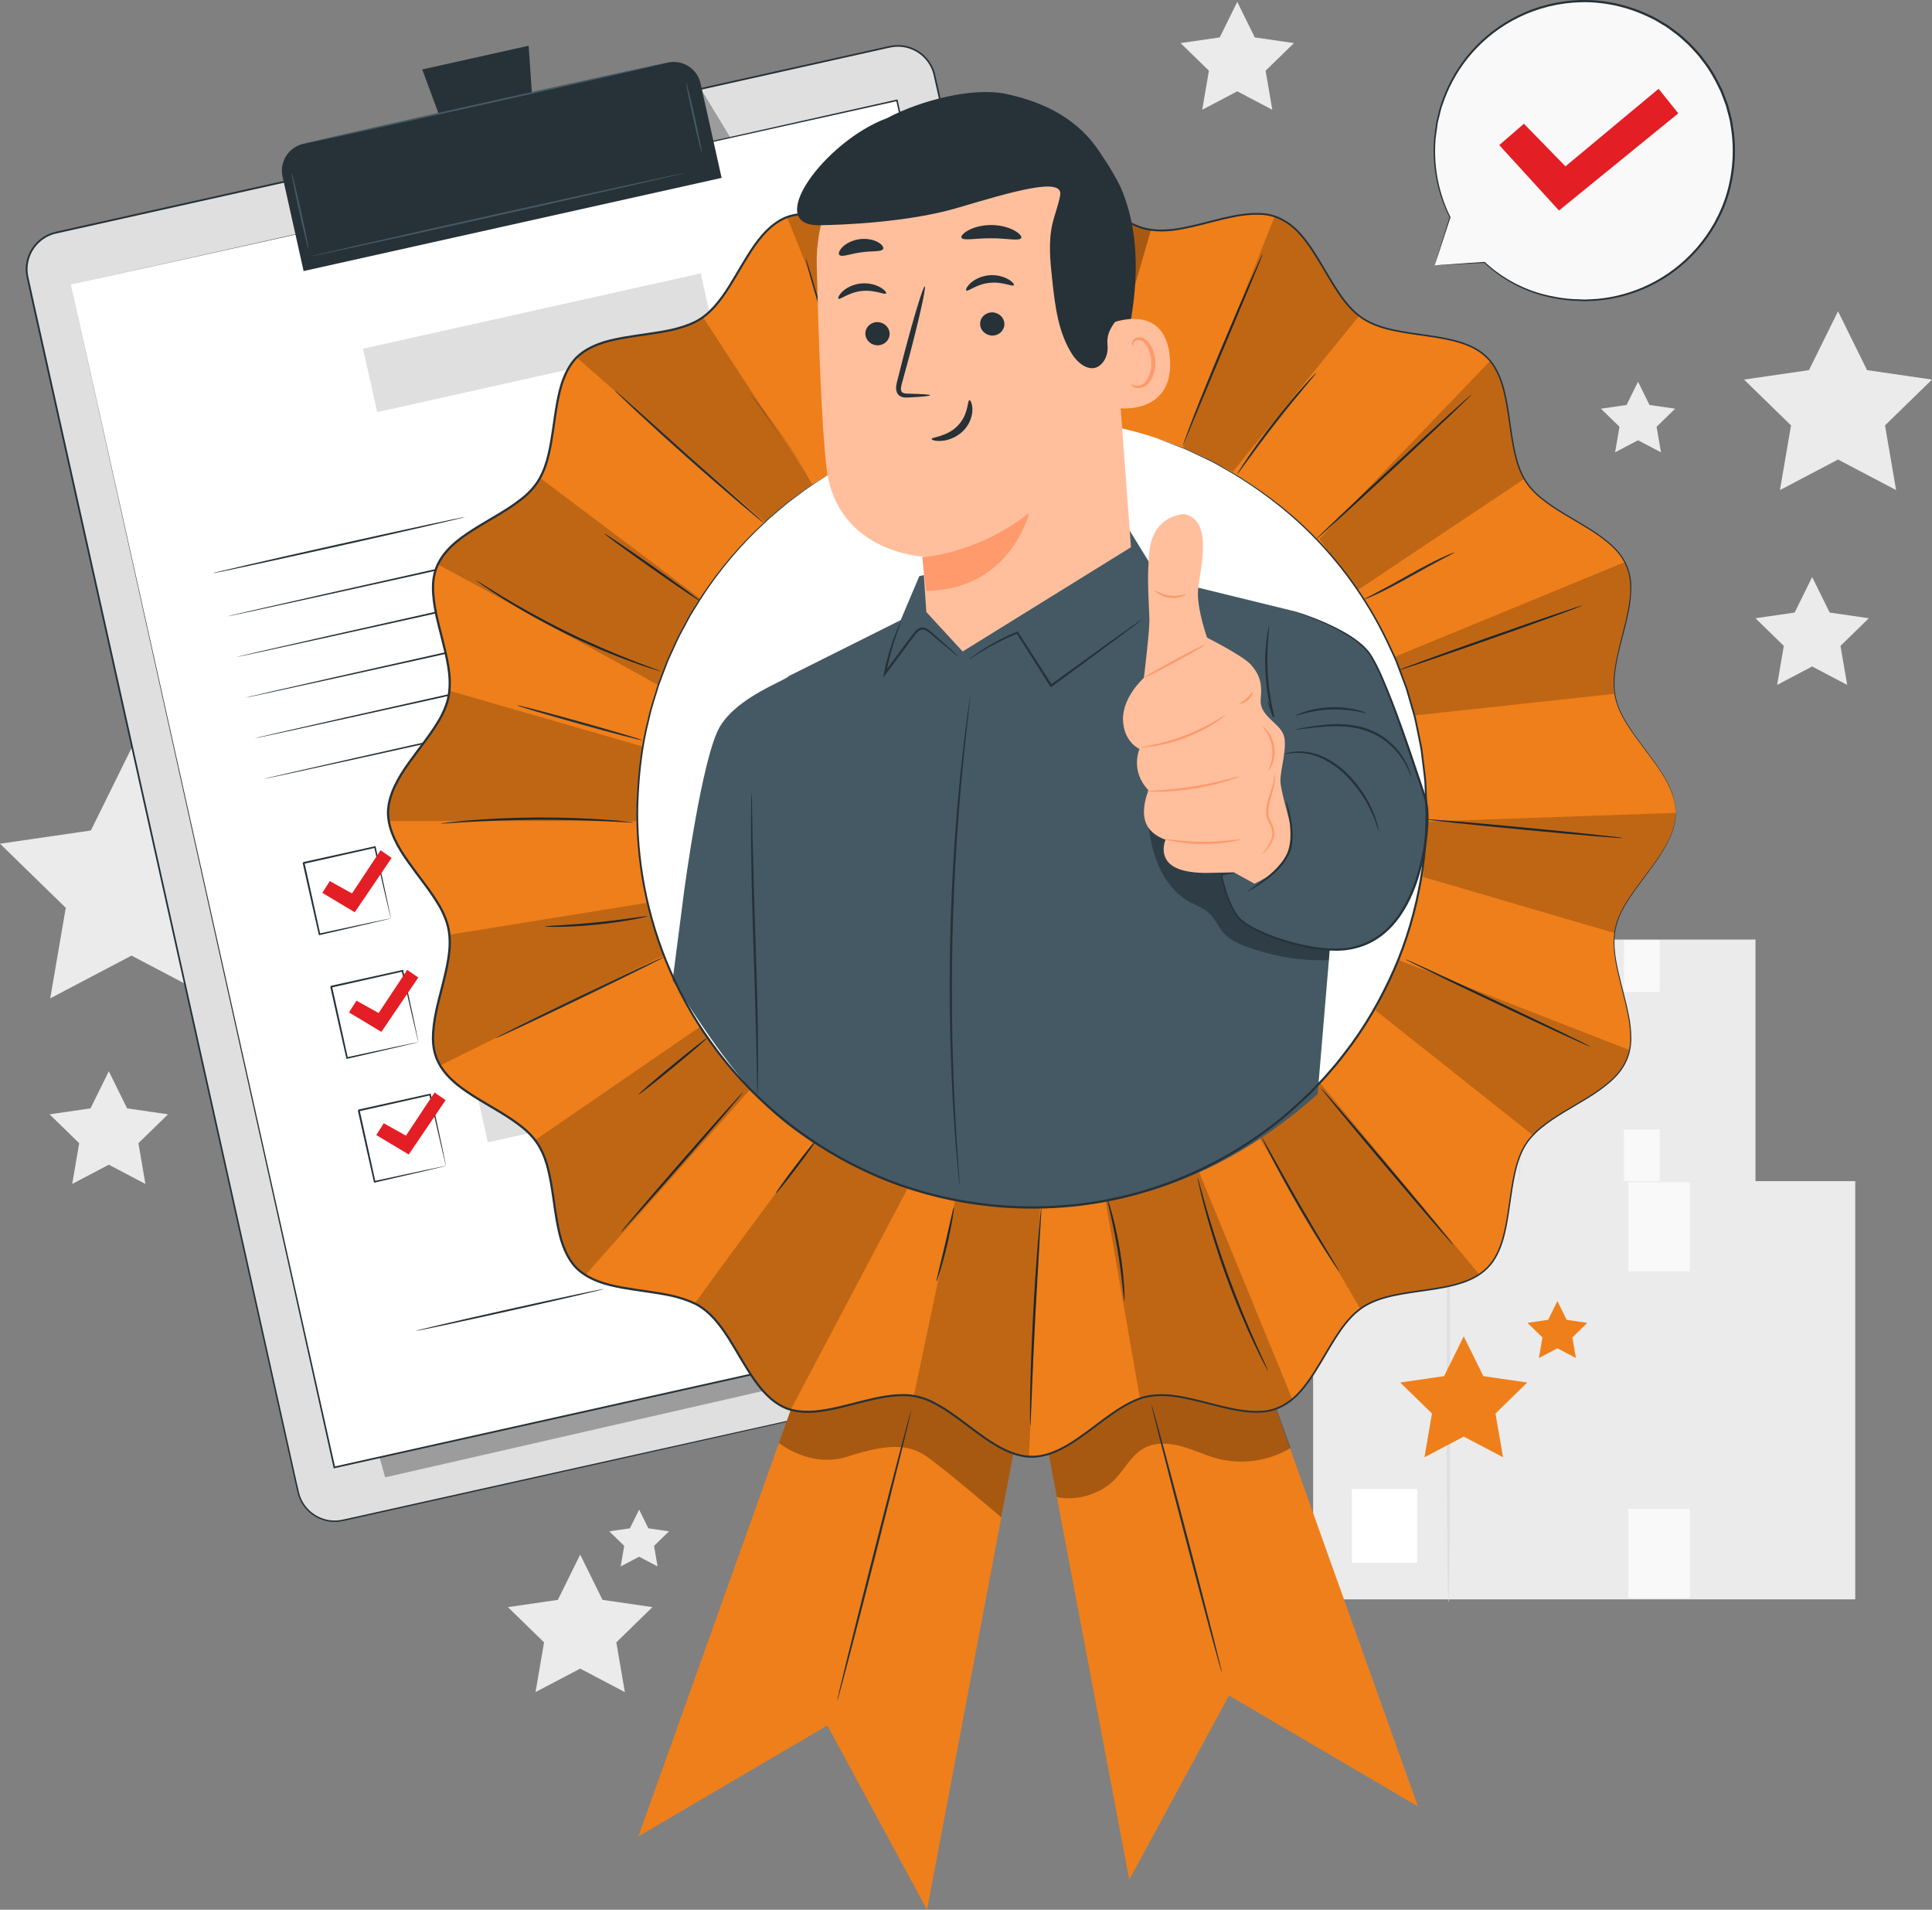 <?xml version="1.0" encoding="UTF-8"?>
<!DOCTYPE svg PUBLIC "-//W3C//DTD SVG 1.1//EN" "http://www.w3.org/Graphics/SVG/1.1/DTD/svg11.dtd">
<!-- Creator: CorelDRAW 2020 (64-Bit) -->
<svg xmlns="http://www.w3.org/2000/svg" xml:space="preserve" width="156.756mm" height="154.915mm" version="1.1" style="shape-rendering:geometricPrecision; text-rendering:geometricPrecision; image-rendering:optimizeQuality; fill-rule:evenodd; clip-rule:evenodd"
viewBox="0 0 15651.6 15467.8"
 xmlns:xlink="http://www.w3.org/1999/xlink"
 xmlns:xodm="http://www.corel.com/coreldraw/odm/2003">
 <rect x="0" y="0" width="15651.6" height="15467.8" fill="#808080" stroke="none"/>
 <defs>
  <style type="text/css">
   <![CDATA[
    .fil4 {fill:#EF7F1A;fill-rule:nonzero}
    .fil6 {fill:#E31E24;fill-rule:nonzero}
    .fil5 {fill:#263138;fill-rule:nonzero}
    .fil8 {fill:#445964;fill-rule:nonzero}
    .fil3 {fill:#DFDFDF;fill-rule:nonzero}
    .fil0 {fill:#EBEBEB;fill-rule:nonzero}
    .fil2 {fill:#F9F9F9;fill-rule:nonzero}
    .fil12 {fill:#FF9A6C;fill-rule:nonzero}
    .fil11 {fill:#FFBF9C;fill-rule:nonzero}
    .fil1 {fill:white;fill-rule:nonzero}
    .fil10 {fill:black;fill-rule:nonzero;fill-opacity:0.2}
    .fil9 {fill:#263138;fill-rule:nonzero;fill-opacity:0.2}
    .fil7 {fill:black;fill-rule:nonzero;fill-opacity:0.302}
   ]]>
  </style>
 </defs>
 <g id="Background_x0020_Complete">
  <g id="_2297792073072">
   <g>
    <g>
     <g>
      <g>
       <g>
        <polygon class="fil0" points="11676.14,9573.2 14221.54,9573.2 14221.54,7609.96 11676.14,7609.96 "/>
       </g>
      </g>
     </g>
     <g>
      <g>
       <g>
        <polygon class="fil1" points="11858.08,9401.84 12164.8,9401.84 12164.8,9055.11 11858.08,9055.11 "/>
       </g>
      </g>
     </g>
     <g>
      <g>
       <g>
        <polygon class="fil2" points="13445.01,7615.02 13445.01,8033.93 13155.89,8033.93 13155.89,7615.02 "/>
       </g>
      </g>
     </g>
     <g>
      <g>
       <g>
        <polygon class="fil2" points="13445.01,9148.44 13445.01,9567.36 13155.89,9567.36 13155.89,9148.44 "/>
       </g>
      </g>
     </g>
    </g>
   </g>
   <g>
    <g>
     <g>
      <g>
       <path class="fil3" d="M12311.46 9586.7c-4.48,0 -8.12,-431.79 -8.12,-964.31 0,-532.7 3.63,-964.4 8.12,-964.4 4.48,0 8.12,431.7 8.12,964.4 0,532.52 -3.63,964.31 -8.12,964.31z"/>
      </g>
     </g>
    </g>
   </g>
  </g>
  <g id="_2297795043552">
   <g>
    <g>
     <g>
      <g>
       <g>
        <polygon class="fil0" points="10637.94,12954.08 15029.79,12954.08 15029.79,9566.71 10637.94,9566.71 "/>
       </g>
      </g>
     </g>
     <g>
      <g>
       <g>
        <polygon class="fil1" points="10951.87,12658.42 11481.09,12658.42 11481.09,12060.19 10951.87,12060.19 "/>
       </g>
      </g>
     </g>
     <g>
      <g>
       <g>
        <polygon class="fil2" points="13689.97,9575.43 13689.97,10298.22 13191.11,10298.22 13191.11,9575.43 "/>
       </g>
      </g>
     </g>
     <g>
      <g>
       <g>
        <polygon class="fil2" points="13689.97,12221.21 13689.97,12944 13191.11,12944 13191.11,12221.21 "/>
       </g>
      </g>
     </g>
    </g>
   </g>
   <g>
    <g>
     <g>
      <g>
       <path class="fil3" d="M11734.14 12977.38c-7.74,0 -14.01,-745.02 -14.01,-1663.83 0,-919.13 6.27,-1663.99 14.01,-1663.99 7.73,0 14,744.86 14,1663.99 0,918.81 -6.27,1663.83 -14,1663.83z"/>
      </g>
     </g>
    </g>
   </g>
  </g>
  <g id="_2297795043888">
   <polygon class="fil0" points="14890.27,2521.25 15125.52,2997.95 15651.6,3074.39 15270.93,3445.45 15360.79,3969.39 14890.27,3722.02 14419.74,3969.39 14509.6,3445.45 14128.93,3074.39 14655,2997.95 "/>
  </g>
  <g id="_2297795014032">
   <polygon class="fil0" points="881.46,8676.8 1029.73,8977.22 1361.27,9025.4 1121.37,9259.25 1178,9589.45 881.46,9433.55 584.92,9589.45 641.56,9259.25 401.65,9025.4 733.19,8977.22 "/>
  </g>
  <g id="_2297795017392">
   <polygon class="fil0" points="1065.43,6059.49 1394.67,6726.6 2130.87,6833.57 1598.15,7352.83 1723.91,8086.05 1065.43,7739.87 406.97,8086.05 532.72,7352.83 -0,6833.57 736.2,6726.6 "/>
  </g>
  <g id="_2297795017968">
   <polygon class="fil0" points="14680.76,4673.89 14822.67,4961.41 15139.98,5007.52 14910.36,5231.34 14964.57,5547.37 14680.76,5398.16 14396.94,5547.37 14451.15,5231.34 14221.54,5007.52 14538.85,4961.41 "/>
  </g>
  <g id="_2297795015472">
   <polygon class="fil0" points="10023.4,15.34 10165.3,302.88 10482.61,348.98 10253,572.8 10307.21,888.83 10023.4,739.61 9739.58,888.83 9793.78,572.8 9564.17,348.98 9881.48,302.88 "/>
  </g>
  <g id="_2297795018208">
   <polygon class="fil0" points="13270.14,3091.8 13363.02,3280.01 13570.71,3310.18 13420.43,3456.67 13455.9,3663.52 13270.14,3565.86 13084.39,3663.52 13119.86,3456.67 12969.58,3310.18 13177.26,3280.01 "/>
  </g>
  <g id="_2297795015616">
   <polygon class="fil0" points="4700.23,12591.59 4881.13,12958.14 5285.65,13016.92 4992.94,13302.24 5062.04,13705.12 4700.23,13514.91 4338.42,13705.12 4407.52,13302.24 4114.81,13016.92 4519.32,12958.14 "/>
  </g>
  <g id="_2297795015328">
   <polygon class="fil0" points="5177.76,12227.25 5252.51,12378.69 5419.64,12402.98 5298.71,12520.86 5327.25,12687.32 5177.76,12608.73 5028.28,12687.32 5056.83,12520.86 4935.89,12402.98 5103.03,12378.69 "/>
  </g>
 </g>
 <g id="Stars">
  <g id="_2297795017728">
   <polygon class="fil4" points="11858.08,10823.79 12017.14,11146.07 12372.8,11197.76 12115.44,11448.62 12176.2,11802.84 11858.08,11635.61 11539.97,11802.84 11600.72,11448.62 11343.36,11197.76 11699.02,11146.07 "/>
  </g>
  <g id="_2297795020608">
   <polygon class="fil4" points="12616.9,10538.16 12691.85,10690.01 12859.44,10714.36 12738.17,10832.58 12766.8,10999.5 12616.9,10920.69 12466.99,10999.5 12495.63,10832.58 12374.36,10714.36 12541.95,10690.01 "/>
  </g>
 </g>
 <g id="Speech_x0020_Bubble">
  <g id="_2297795020320">
   <g>
    <g>
     <g>
      <g>
       <g>
        <g>
         <g>
          <g>
           <g>
            <g>
             <g>
              <g>
               <g>
                <g>
                 <path class="fil2" d="M11622.3 2149.6l124.37 -389.56c-96.83,-194.17 -142.83,-416.62 -121.85,-648.47 60.31,-666.82 650.51,-1158.4 1318.24,-1098 667.75,60.39 1160.16,649.89 1099.85,1316.71 -60.31,666.79 -650.49,1158.38 -1318.25,1097.98 -278.81,-25.22 -508.45,-126.17 -698.66,-303l-403.7 24.35z"/>
                </g>
                <g>
                 <g>
                  <path class="fil5" d="M11622.3 2149.6c0,0 9.35,-0.97 26.88,-2.27 18.1,-1.3 43.93,-3.16 77.63,-5.57 68.41,-4.68 168.65,-11.55 298.94,-20.48l1.68 -0.11 1.28 1.17c114.73,105.94 289.91,223.47 526.8,273.55 58.75,12.62 120.71,22.45 185.31,26.46 32.32,1.22 65.2,2.46 98.62,3.71 33.4,-0.23 67.29,-3.74 101.72,-5.49 137.21,-12.73 281.11,-49.67 419.23,-117.15 138.01,-67.16 269.92,-164.74 380.22,-290.64 109.99,-125.68 199.4,-279.39 249.21,-451.61 49.52,-171.93 62.1,-360.41 29.94,-546.31 -5.55,-47 -20.39,-92.27 -32.18,-138.45 -5.13,-23.37 -15.04,-45.28 -23.12,-67.84 -8.61,-22.36 -16.49,-45.1 -25.74,-67.33 -41.43,-86.8 -86.98,-173.68 -148.93,-250.17 -28.01,-40.37 -62.72,-74.88 -95.32,-110.85 -15.66,-18.68 -35.18,-33.36 -52.73,-49.93 -18.23,-15.86 -35.37,-32.95 -54.37,-47.68l-57.91 -42.72 -28.89 -21.24 -30.69 -18.34 -61.13 -36.55c-20.56,-11.7 -42.53,-20.61 -63.63,-31.02 -170.38,-79.93 -355.21,-118.73 -533.95,-114.86 -178.83,3.51 -350.61,47.13 -500.88,119.75 -150.57,72.48 -279.65,173.4 -381.14,288.27 -101.81,114.89 -175.91,243.51 -224.59,372.24 -5.81,16.23 -11.58,32.32 -17.31,48.3 -6.08,15.87 -11.41,31.82 -14.85,48.22 -8.07,32.42 -16,64.32 -23.79,95.68 -8.62,64.03 -20.41,125.59 -21.63,185.81 -9.72,241.41 53.92,441.64 123.27,582.12l0.73 1.48 -0.5 1.52c-41.19,125.5 -72.87,222.03 -94.48,287.89 -10.76,32.43 -19.01,57.27 -24.78,74.68 -5.64,16.85 -8.91,25.78 -8.91,25.78 0,0 2.15,-8.05 7.17,-24.57 5.29,-17.28 12.86,-41.96 22.74,-74.16 20.74,-66.81 51.14,-164.74 90.66,-292.04l0.24 3c-71.17,-140.69 -136.85,-342.24 -128.31,-586.14 0.93,-60.84 12.48,-123.07 20.95,-187.84 7.74,-31.75 15.61,-64.03 23.61,-96.85 3.42,-16.59 8.75,-32.75 14.82,-48.83 5.73,-16.19 11.5,-32.49 17.31,-48.92 48.73,-130.43 123.29,-260.91 226.05,-377.58 102.45,-116.63 232.99,-219.25 385.48,-293.05 152.2,-73.96 326.4,-118.52 507.84,-122.31 181.29,-4.15 368.91,34.98 541.96,116.02 21.43,10.53 43.72,19.6 64.61,31.46l62.08 37.06 31.15 18.61 29.33 21.54 58.81 43.36c19.28,14.95 36.7,32.27 55.22,48.37 17.83,16.82 37.62,31.75 53.52,50.68 33.13,36.5 68.34,71.57 96.8,112.53 62.84,77.66 109.15,165.84 151.13,254 9.39,22.57 17.4,45.65 26.13,68.37 8.2,22.89 18.2,45.15 23.43,68.87 11.98,46.89 26.96,92.88 32.6,140.58 32.53,188.77 19.55,379.99 -30.96,554.38 -50.78,174.67 -141.75,330.47 -253.53,457.65 -112.1,127.4 -246.03,225.93 -386,293.54 -140.09,67.93 -285.92,104.81 -424.77,117.14 -34.84,1.65 -69.13,5.04 -102.9,5.12 -33.78,-1.42 -67.01,-2.82 -99.68,-4.18 -65.19,-4.36 -127.65,-14.58 -186.92,-27.63 -239.01,-51.83 -415.22,-171.89 -529.58,-279.61l2.94 1.06c-131.63,6.87 -232.9,12.15 -302.02,15.77 -33.26,1.62 -58.75,2.86 -76.62,3.72 -17.06,0.79 -25.29,0.89 -25.29,0.89z"/>
                 </g>
                </g>
               </g>
              </g>
             </g>
            </g>
           </g>
          </g>
         </g>
        </g>
       </g>
      </g>
     </g>
    </g>
   </g>
   <g>
    <g>
     <g>
      <g>
       <polygon class="fil6" points="12145.9,1175.18 12345.67,1002.19 12682.17,1347.53 13436.55,719.26 13596.23,918.08 12629.72,1705.07 "/>
      </g>
     </g>
    </g>
   </g>
  </g>
 </g>
 <g id="Form">
  <g id="_2297795023536">
   <g>
    <g>
     <g>
      <g>
       <g>
        <g>
         <path class="fil3" d="M9532.47 10808.79l-6754.59 1505.32c-163.95,36.54 -326.49,-66.75 -363.02,-230.71l-2192.09 -9836.16c-36.53,-163.96 66.76,-326.49 230.71,-363.03l6754.61 -1505.32c163.95,-36.54 326.49,66.75 363.02,230.71l2192.08 9836.17c36.53,163.95 -66.76,326.49 -230.72,363.02z"/>
        </g>
       </g>
      </g>
      <g>
       <g>
        <g>
         <g>
          <path class="fil5" d="M9532.47 10808.79c0,0 7.52,-2.34 22.42,-6.58 14.83,-4.39 36.51,-12.82 63.29,-27.58 26.21,-15.59 57.06,-38.88 85.36,-74.32 27.77,-35.39 52.85,-83.64 61.76,-142.62 5.06,-29.34 4.48,-61.3 -0.73,-94.05 -5.52,-32.77 -14.54,-66.97 -22.22,-103.01 -16.16,-72.01 -33.83,-150.76 -52.96,-236.06 -38.23,-170.66 -82.33,-367.52 -131.98,-589.14 -198.19,-886.74 -484.91,-2169.67 -839.19,-3754.91 -176.94,-792.71 -370.75,-1661 -578.81,-2593.13 -103.99,-466.07 -211.55,-948.11 -322.32,-1444.64 -55.38,-248.27 -111.58,-500.15 -168.53,-755.48 -28.62,-127.56 -57.42,-255.99 -86.43,-385.24 -15.37,-63.14 -53.56,-119.93 -104.52,-160.5 -51.68,-39.67 -116.35,-63.31 -182.14,-63.04 -32.98,-0.15 -65,6.33 -98.05,14.11 -32.85,7.33 -65.76,14.67 -98.72,22.02 -65.91,14.71 -132.02,29.44 -198.33,44.23 -132.62,29.57 -266.03,59.33 -400.21,89.25 -268.36,59.85 -539.79,120.38 -814.11,181.55 -548.64,122.33 -1108.83,247.24 -1679.12,374.39 -1140.58,254.25 -2321.51,517.48 -3531.04,787.08 -74.05,16.25 -140.76,61.76 -182.54,124.66 -42.31,62.51 -59.15,141.35 -45.94,215.4 31.87,149.92 66.44,300.07 99.36,449.34 66.57,298.72 132.69,595.48 198.34,890.06 131.26,589.18 260.61,1169.72 387.69,1740.17 254.11,1140.9 499.22,2241.37 732.72,3289.71 233.39,1048.35 455.17,2044.55 662.73,2976.88 25.94,116.54 51.65,232.08 77.14,346.6 13.01,57.08 24.85,114.67 38.64,170.61 14.28,55.26 45.53,105.39 87.26,143.36 41.83,38.11 94.38,63.42 149.47,73.28 27.64,4.6 55.72,5.27 83.46,2.59 27.43,-3.61 55.09,-10.34 82.69,-16.46 110.35,-24.55 219.63,-48.86 327.82,-72.95 432.76,-96.27 848.08,-188.67 1244.49,-276.87 1585.68,-352.38 2868.85,-637.53 3755.71,-834.62 443.39,-98.2 787.68,-174.46 1021.25,-226.19 116.69,-25.68 205.7,-45.27 265.66,-58.47 59.88,-13.09 90.62,-19.43 90.62,-19.43 0,0 -30.53,7.32 -90.29,20.89 -59.89,13.52 -148.8,33.57 -265.35,59.88 -233.43,52.34 -577.53,129.5 -1020.66,228.86 -886.62,198.16 -2169.44,484.86 -3754.69,839.14 -396.35,88.48 -811.6,181.18 -1244.29,277.78 -108.17,24.14 -217.44,48.54 -327.77,73.16 -27.56,6.11 -55.03,12.88 -83.92,16.72 -28.81,2.83 -57.99,2.14 -86.71,-2.64 -57.26,-10.19 -111.86,-36.45 -155.33,-76.02 -43.38,-39.42 -75.91,-91.56 -90.79,-148.95 -14.07,-56.9 -25.77,-113.79 -38.86,-171.08 -25.55,-114.5 -51.33,-230.04 -77.33,-346.56 -207.97,-932.23 -430.2,-1928.34 -664.05,-2976.59 -233.76,-1048.27 -479.13,-2148.69 -733.53,-3289.52 -127.16,-570.42 -256.58,-1150.96 -387.91,-1740.12 -65.66,-294.59 -131.81,-591.33 -198.39,-890.05 -32.99,-149.58 -67.37,-298.72 -99.52,-450.04 -13.86,-77.66 3.83,-160.44 48.2,-225.97 43.76,-65.96 113.91,-113.78 191.47,-130.76 1209.55,-269.52 2390.5,-532.64 3531.11,-786.79 570.3,-127.04 1130.52,-251.82 1679.2,-374.05 274.33,-61.09 545.77,-121.55 814.15,-181.31 134.18,-29.89 267.61,-59.6 400.24,-89.14 66.31,-14.77 132.43,-29.48 198.35,-44.16 32.96,-7.35 65.87,-14.67 98.72,-21.99 32.4,-7.63 66.73,-14.63 101.01,-14.41 68.79,-0.23 136.37,24.47 190.32,65.96 53.25,42.36 93.13,101.79 109.17,167.72 28.98,129.4 57.77,257.96 86.37,385.67 56.85,255.36 112.94,507.27 168.21,755.56 110.53,496.59 217.85,978.68 321.61,1444.8 207.44,932.27 400.67,1800.69 577.08,2593.52 352.38,1585.66 637.55,2868.94 834.67,3755.91 49.14,221.73 92.82,418.7 130.67,589.43 18.89,85.36 36.33,164.16 52.29,236.22 7.58,36.15 16.43,70.11 21.91,103.27 5.15,33.12 5.61,65.41 0.39,95.02 -9.24,59.52 -34.77,108.05 -62.92,143.55 -28.7,35.55 -59.89,58.79 -86.36,74.23 -27.03,14.62 -48.88,22.83 -63.82,27 -15,4.02 -22.63,5.87 -22.63,5.87z"/>
         </g>
        </g>
       </g>
      </g>
     </g>
     <g>
      <g>
       <g>
        <polygon class="fil7" points="3120.4,11965.88 9274.72,10558.99 9080.01,9352.71 8731.21,8676.8 2843.95,10989.26 "/>
       </g>
      </g>
     </g>
     <g>
      <g>
       <g>
        <polygon class="fil7" points="5689.75,739.61 5922.54,1124.03 5967.92,1327.69 5809.89,1362.91 "/>
       </g>
      </g>
     </g>
     <g>
      <g>
       <g>
        <polygon class="fil1" points="573.4,2304.24 2708.59,11885.14 9401.46,10393.58 9019.66,8680.4 7266.28,812.68 "/>
       </g>
      </g>
      <g>
       <g>
        <g>
         <path class="fil5" d="M573.4 2304.25c47.71,-10.68 2623.8,-587.14 6691.58,-1497.38l5.81 -1.31 1.3 5.82c593.78,2662.54 1334.75,5985.17 2136.4,9579.81l0.17 0.78 1.61 7.2 -7.21 1.61c-2392.77,533.01 -4664.77,1039.13 -6693,1490.92l-6.57 1.47 -1.46 -6.57c-1256.82,-5657.76 -2115.66,-9523.98 -2128.63,-9582.34 13.04,58.3 877.18,3923.39 2141.75,9579.43l-8.02 -5.1c2028.15,-452.19 4300.05,-958.73 6692.72,-1492.2l-5.59 8.8 -0.18 -0.78c-800.6,-3594.86 -1540.61,-6917.71 -2133.61,-9580.42l7.1 4.51c-4069.35,903.18 -6646.49,1475.17 -6694.18,1485.76z"/>
        </g>
       </g>
      </g>
     </g>
    </g>
    <g>
     <g>
      <g>
       <g>
        <path class="fil5" d="M5846.01 1440.75l-3386.41 754.69 -170.43 -764.73c-26.77,-120.11 48.9,-239.17 169.01,-265.94l2951.46 -657.76c120.11,-26.76 239.17,48.9 265.94,169.01l170.43 764.73z"/>
       </g>
      </g>
     </g>
     <g>
      <g>
       <g>
        <polygon class="fil5" points="4282.54,370.46 3420.64,562.55 3686.02,1278.87 4335.25,1134.19 "/>
       </g>
      </g>
     </g>
     <g>
      <g>
       <g>
        <g>
         <path class="fil8" d="M5409.57 507.02c0.88,3.93 -659.15,154.36 -1474.01,335.96 -815.14,181.66 -1476.43,325.7 -1477.31,321.77 -0.88,-3.91 659,-154.32 1474.15,-335.98 814.86,-181.59 1476.3,-325.66 1477.17,-321.75z"/>
        </g>
       </g>
      </g>
     </g>
     <g>
      <g>
       <g>
        <g>
         <path class="fil8" d="M2500.07 2020.09c-3.92,0.87 -38.07,-137.35 -76.25,-308.71 -38.2,-171.41 -65.98,-311.02 -62.05,-311.89 3.92,-0.88 38.06,137.32 76.26,308.73 38.19,171.35 65.97,310.99 62.04,311.87z"/>
        </g>
       </g>
      </g>
     </g>
     <g>
      <g>
       <g>
        <g>
         <path class="fil8" d="M5684.69 1233.23c-3.93,0.88 -35.23,-124.56 -69.89,-280.12 -34.69,-155.62 -59.61,-282.45 -55.67,-283.33 3.91,-0.87 35.21,124.53 69.88,280.15 34.68,155.57 59.6,282.42 55.68,283.3z"/>
        </g>
       </g>
      </g>
     </g>
     <g>
      <g>
       <g>
        <g>
         <path class="fil8" d="M5550.49 1400.27c0.87,3.93 -676.65,158.27 -1513.1,344.67 -836.75,186.47 -1515.54,334.42 -1516.41,330.48 -0.88,-3.91 676.5,-158.22 1513.24,-344.69 836.46,-186.41 1515.39,-334.38 1516.27,-330.46z"/>
        </g>
       </g>
      </g>
     </g>
    </g>
   </g>
   <g>
    <g>
     <g>
      <path class="fil5" d="M3767.72 4187.44c0.89,3.98 -456.07,109.19 -1020.5,234.99 -564.62,125.83 -1022.92,224.59 -1023.8,220.6 -0.89,-3.97 455.97,-109.17 1020.59,-235 564.43,-125.8 1022.82,-224.57 1023.71,-220.59z"/>
     </g>
    </g>
   </g>
   <g>
    <g>
     <g>
      <path class="fil5" d="M7174.32 3803.79c0.89,3.97 -1193.12,273.46 -2666.55,601.83 -1473.94,328.48 -2669.13,591.45 -2670.02,587.48 -0.88,-3.97 1192.87,-273.4 2666.81,-601.88 1473.44,-328.37 2668.88,-591.4 2669.76,-587.43z"/>
     </g>
    </g>
   </g>
   <g>
    <g>
     <g>
      <path class="fil5" d="M7247.71 4133.06c0.88,3.98 -1193.13,273.46 -2666.56,601.83 -1473.94,328.48 -2669.13,591.45 -2670.02,587.48 -0.88,-3.97 1192.88,-273.4 2666.82,-601.88 1473.43,-328.37 2668.87,-591.4 2669.76,-587.43z"/>
     </g>
    </g>
   </g>
   <g>
    <g>
     <g>
      <path class="fil5" d="M7321.08 4462.32c0.89,3.98 -1193.13,273.46 -2666.56,601.83 -1473.94,328.49 -2669.13,591.45 -2670.01,587.48 -0.89,-3.97 1192.87,-273.4 2666.81,-601.88 1473.43,-328.37 2668.87,-591.4 2669.76,-587.43z"/>
     </g>
    </g>
   </g>
   <g>
    <g>
     <g>
      <path class="fil5" d="M7394.46 4791.59c0.89,3.98 -1193.12,273.46 -2666.55,601.83 -1473.94,328.49 -2669.13,591.46 -2670.02,587.48 -0.89,-3.97 1192.87,-273.4 2666.81,-601.88 1473.43,-328.37 2668.87,-591.4 2669.76,-587.43z"/>
     </g>
    </g>
   </g>
   <g>
    <g>
     <g>
      <path class="fil5" d="M7467.84 5120.85c0.89,3.98 -1193.12,273.46 -2666.55,601.83 -1473.94,328.49 -2669.13,591.46 -2670.02,587.48 -0.89,-3.97 1192.87,-273.4 2666.81,-601.88 1473.44,-328.37 2668.88,-591.4 2669.76,-587.43z"/>
     </g>
    </g>
   </g>
   <g>
    <g>
     <g>
      <path class="fil5" d="M3166.16 7438.56c-0.29,-0.19 -1.38,-3.97 -3.23,-11.14 -2.02,-8.19 -4.57,-18.53 -7.75,-31.37 -6.78,-28.55 -16.16,-68.08 -27.94,-117.71 -23.51,-101.85 -56.56,-244.95 -96.07,-416.14l7.61 4.83c-168.18,37.78 -366.22,82.26 -577.49,129.72 -1.3,1.91 10.54,-16.61 5.56,-8.7l0.03 0.16 0.07 0.31 0.14 0.62 0.28 1.24 0.55 2.48 1.1 4.95 2.21 9.89 4.39 19.71c2.92,13.12 5.82,26.18 8.72,39.18 5.78,26.01 11.5,51.77 17.16,77.26 11.29,50.97 22.35,100.86 33.1,149.39 21.35,96.98 41.51,188.56 60.02,272.69l-7.61 -4.84c171.79,-36.91 315.38,-67.77 417.57,-89.72 49.95,-10.41 89.72,-18.71 118.44,-24.69 12.97,-2.58 23.41,-4.65 31.69,-6.3 7.27,-1.38 11.16,-2.01 11.45,-1.82 0.29,0.18 -3.05,1.17 -9.77,2.92 -7.88,1.95 -17.83,4.41 -30.17,7.48 -28.2,6.7 -67.26,15.98 -116.31,27.63 -102.81,23.73 -247.28,57.07 -420.13,96.96l-6.21 1.43 -1.41 -6.26c-18.96,-84.03 -39.6,-175.5 -61.46,-272.37 -10.88,-48.51 -22.06,-98.36 -33.48,-149.31 -5.69,-25.48 -11.45,-51.23 -17.26,-77.23 -2.91,-13 -5.81,-26.06 -8.75,-39.17l-4.39 -19.72 -2.21 -9.89 -1.1 -4.94 -0.56 -2.49 -0.27 -1.23 -0.14 -0.63 -0.07 -0.31 -0.03 -0.15c-5.01,7.82 6.76,-10.83 5.62,-8.92 211.45,-46.75 409.62,-90.57 577.93,-127.77l6.28 -1.39 1.34 6.23c37.27,173.4 68.42,318.36 90.61,421.52 10.27,49.35 18.46,88.65 24.37,117.04 2.47,12.47 4.46,22.53 6.03,30.49 1.29,6.83 1.81,10.26 1.52,10.08z"/>
     </g>
    </g>
   </g>
   <g>
    <g>
     <g>
      <polygon class="fil3" points="7535.1,6350.18 3505.1,7248.3 3430.18,6912.11 7460.18,6013.99 "/>
     </g>
    </g>
   </g>
   <g>
    <g>
     <g>
      <path class="fil5" d="M3389.51 8440.74c-0.29,-0.18 -1.38,-3.98 -3.23,-11.14 -2.03,-8.19 -4.57,-18.54 -7.75,-31.37 -6.78,-28.55 -16.16,-68.08 -27.95,-117.72 -23.51,-101.85 -56.55,-244.95 -96.07,-416.15l7.62 4.84c-168.19,37.78 -366.22,82.26 -577.49,129.72 -1.3,1.91 10.54,-16.61 5.55,-8.7l0.04 0.16 0.07 0.31 0.14 0.62 0.28 1.24 0.55 2.48 1.1 4.95 2.21 9.89 4.38 19.71c2.93,13.12 5.83,26.18 8.73,39.18 5.77,26.01 11.5,51.77 17.16,77.25 11.29,50.98 22.35,100.87 33.1,149.39 21.35,97 41.5,188.58 60.02,272.7l-7.62 -4.83c171.8,-36.91 315.39,-67.77 417.58,-89.72 49.94,-10.41 89.71,-18.7 118.44,-24.69 12.96,-2.58 23.41,-4.66 31.69,-6.3 7.27,-1.38 11.16,-2 11.45,-1.82 0.28,0.18 -3.05,1.17 -9.77,2.92 -7.88,1.95 -17.82,4.42 -30.16,7.48 -28.21,6.7 -67.26,15.98 -116.31,27.63 -102.81,23.73 -247.29,57.07 -420.14,96.96l-6.2 1.43 -1.42 -6.27c-18.95,-84.02 -39.6,-175.49 -61.46,-272.37 -10.87,-48.51 -22.05,-98.36 -33.47,-149.31 -5.7,-25.48 -11.45,-51.23 -17.26,-77.23 -2.91,-13 -5.82,-26.06 -8.75,-39.18l-4.39 -19.71 -2.21 -9.88 -1.11 -4.95 -0.55 -2.49 -0.27 -1.23 -0.14 -0.63 -0.07 -0.31 -0.04 -0.16c-5,7.83 6.77,-10.83 5.63,-8.91 211.44,-46.75 409.62,-90.57 577.93,-127.77l6.27 -1.39 1.34 6.22c37.28,173.41 68.43,318.37 90.62,421.54 10.27,49.35 18.46,88.65 24.37,117.04 2.47,12.47 4.45,22.53 6.03,30.49 1.28,6.83 1.8,10.26 1.52,10.08z"/>
     </g>
    </g>
   </g>
   <g>
    <g>
     <g>
      <polygon class="fil3" points="7758.44,7352.36 3728.45,8250.48 3653.52,7914.28 7683.52,7016.17 "/>
     </g>
    </g>
   </g>
   <g>
    <g>
     <g>
      <path class="fil5" d="M3612.84 9442.93c-0.28,-0.18 -1.37,-3.97 -3.22,-11.14 -2.03,-8.19 -4.57,-18.53 -7.75,-31.37 -6.78,-28.55 -16.17,-68.08 -27.95,-117.72 -23.51,-101.85 -56.55,-244.95 -96.07,-416.15l7.61 4.84c-168.18,37.78 -366.21,82.25 -577.49,129.72 -1.3,1.91 10.55,-16.61 5.56,-8.7l0.04 0.16 0.07 0.31 0.14 0.62 0.27 1.24 0.56 2.48 1.1 4.95 2.2 9.89 4.39 19.71c2.93,13.12 5.83,26.18 8.72,39.18 5.78,26.01 11.51,51.77 17.17,77.26 11.29,50.97 22.35,100.86 33.09,149.39 21.35,96.99 41.51,188.57 60.03,272.7l-7.62 -4.84c171.8,-36.91 315.39,-67.78 417.58,-89.73 49.94,-10.4 89.71,-18.7 118.44,-24.68 12.96,-2.58 23.41,-4.65 31.69,-6.3 7.27,-1.38 11.16,-2 11.44,-1.82 0.29,0.18 -3.04,1.17 -9.77,2.91 -7.88,1.96 -17.82,4.43 -30.16,7.49 -28.21,6.7 -67.26,15.98 -116.31,27.63 -102.81,23.73 -247.29,57.07 -420.14,96.96l-6.2 1.44 -1.42 -6.27c-18.95,-84.03 -39.6,-175.5 -61.46,-272.38 -10.87,-48.51 -22.05,-98.36 -33.48,-149.31 -5.69,-25.48 -11.44,-51.23 -17.25,-77.23 -2.91,-13 -5.82,-26.06 -8.75,-39.17l-4.39 -19.72 -2.21 -9.88 -1.11 -4.95 -0.55 -2.48 -0.28 -1.25 -0.14 -0.62 -0.06 -0.31 -0.04 -0.16c-5.01,7.83 6.77,-10.83 5.63,-8.91 211.44,-46.75 409.62,-90.56 577.92,-127.77l6.28 -1.39 1.34 6.22c37.28,173.41 68.43,318.37 90.61,421.54 10.28,49.35 18.47,88.65 24.38,117.04 2.47,12.47 4.45,22.53 6.03,30.49 1.28,6.83 1.8,10.26 1.51,10.08z"/>
     </g>
    </g>
   </g>
   <g>
    <g>
     <g>
      <polygon class="fil3" points="7981.78,8354.54 3951.79,9252.66 3876.87,8916.46 7906.85,8018.34 "/>
     </g>
    </g>
   </g>
   <g>
    <g>
     <g>
      <g>
       <g>
        <g>
         <polygon class="fil6" points="2611.16,7231.5 2671.68,7136.28 2851.6,7236.3 3083.18,6886.94 3172.84,6948.68 2873.95,7388.95 "/>
        </g>
       </g>
      </g>
     </g>
    </g>
   </g>
   <g>
    <g>
     <g>
      <g>
       <g>
        <g>
         <polygon class="fil6" points="2827.03,8200.14 2887.55,8104.92 3067.47,8204.95 3299.06,7855.57 3388.72,7917.33 3089.82,8357.6 "/>
        </g>
       </g>
      </g>
     </g>
    </g>
   </g>
   <g>
    <g>
     <g>
      <g>
       <g>
        <g>
         <polygon class="fil6" points="3048.37,9193.33 3108.89,9098.11 3288.81,9198.12 3520.4,8848.76 3610.06,8910.51 3311.16,9350.78 "/>
        </g>
       </g>
      </g>
     </g>
    </g>
   </g>
   <g>
    <g>
     <g>
      <path class="fil5" d="M4892.96 10439.66c0.88,3.97 -339.37,83.19 -759.88,176.91 -420.66,93.75 -762.28,166.49 -763.17,162.51 -0.89,-3.97 339.3,-83.16 759.95,-176.92 420.51,-93.72 762.21,-166.47 763.1,-162.5z"/>
     </g>
    </g>
   </g>
   <g>
    <g>
     <g>
      <path class="fil5" d="M5651.88 10258.22c0.89,3.97 -124.3,35.26 -279.56,69.86 -155.32,34.62 -281.92,59.44 -282.8,55.46 -0.89,-3.97 124.26,-35.25 279.58,-69.86 155.27,-34.61 281.89,-59.44 282.78,-55.46z"/>
     </g>
    </g>
   </g>
   <g>
    <g>
     <g>
      <path class="fil5" d="M8164.73 9467.29c0.88,3.97 -305.26,75.59 -683.73,159.93 -378.59,84.37 -686.12,149.53 -687.01,145.55 -0.89,-3.97 305.2,-75.57 683.8,-159.94 378.46,-84.35 686.05,-149.51 686.94,-145.54z"/>
     </g>
    </g>
   </g>
   <g>
    <g>
     <g>
      <path class="fil5" d="M7837.53 10394.51c-0.84,-0.29 3,-9.66 6.73,-28.04 4.07,-18.36 4.3,-46.69 -4.25,-81.36 -8.83,-34.71 -26.97,-74.83 -48.7,-121.25 -20.77,-46.24 -47.76,-101.08 -48.22,-167.94 0.98,-65.63 29.92,-138.51 89.29,-189.6 58.62,-52.1 150.6,-70.47 234.06,-43.62 41.53,13.52 81.62,37.02 111.41,73.15 14.22,18.41 25.63,40.54 26.44,65.93 2.21,25.88 -17.63,51.59 -41.31,59.53 -23.43,8.97 -46.3,11.66 -69.33,17.17 -23.14,4.76 -46.47,9.58 -69.97,14.42 -47.1,9.32 -95.14,17.93 -144.17,24.36 -97.8,13.09 -196.09,14.89 -288.16,1.66 -45,-4.76 -92.56,-5.49 -126.5,20.6 -33.83,25.84 -50.98,67.76 -76.24,102.97 -12.43,17.75 -28.32,34.71 -49.12,43.88 -20.52,9.49 -44.44,9.25 -64.61,2.7 -40.65,-13.69 -70.53,-40.93 -102.8,-59.24 -15.95,-9.36 -32.57,-17.05 -49.56,-18.76 -16.82,-1.63 -33.77,2.52 -47.2,11.93 -27.22,19.32 -41.62,51.4 -59.66,78.19 -35.66,56.95 -96.98,83.92 -148.73,85.79 -53.07,2.63 -96.18,-19.93 -123.33,-43.7 -27.74,-24.23 -41.56,-50.03 -48.77,-67.58 -7.07,-17.84 -7.99,-27.98 -7.99,-27.98 0.77,-0.21 2.89,9.65 10.7,26.79 7.96,16.87 22.3,41.56 49.76,64.39 26.97,22.44 68.67,43.12 119.19,39.85 49.49,-2.63 107.23,-28.9 140.41,-83.25 17.54,-26.18 31.17,-59.25 61.93,-81.87 15.32,-10.96 35.34,-16.15 54.89,-14.31 19.7,1.89 37.77,10.32 54.46,19.91 33.48,18.94 63.74,45.51 100.51,57.44 18.14,5.69 37.98,5.65 55.39,-2.45 17.47,-7.78 31.66,-22.6 43.46,-39.63 24.21,-33.48 40.87,-76.64 78.87,-106.36 18.9,-14.63 42.6,-22.14 66,-24.82 23.54,-2.63 47.13,-1.21 70.37,1.12 91.98,12.98 187.54,11.02 284.81,-1.9 48.57,-6.37 96.31,-14.9 143.23,-24.13 23.44,-4.79 46.72,-9.57 69.8,-14.29 22.8,-5.34 46.86,-8.53 66.86,-16.29 20.2,-7.44 33.66,-25.16 32.52,-45.92 -0.46,-20.51 -10.38,-40.9 -23.25,-57.47 -27.09,-33.14 -65.29,-56.06 -104.45,-68.88 -79.23,-25.78 -166.21,-8.93 -222.02,40.01 -56.77,48.1 -85.22,117.75 -86.77,180.43 -0.33,63.48 25.16,117.92 45.3,164.38 20.95,46.64 38.62,87.69 46.76,123.3 7.9,35.64 6.68,64.8 1.58,83.3 -4.75,18.54 -9.64,27.44 -9.64,27.44z"/>
     </g>
    </g>
   </g>
   <g>
    <g>
     <g>
      <path class="fil5" d="M8565.78 9943.58c0.1,0.5 -6.23,2.37 -18.38,5.47 -13.67,3.29 -31.35,7.56 -53.33,12.85 -48.11,11.16 -114.78,26.62 -196.44,45.55 -165.86,38.45 -394.69,92.75 -646.47,156.57 -251.84,63.93 -478.9,125.29 -643.04,170.55 -80.81,22.27 -146.78,40.46 -194.39,53.59 -21.83,5.81 -39.42,10.49 -52.99,14.11 -12.17,3.07 -18.62,4.44 -18.77,3.95 -0.15,-0.49 6.03,-2.83 17.92,-6.81 13.38,-4.29 30.71,-9.86 52.22,-16.76 45.43,-14.32 111.42,-34.21 193.16,-58.12 163.48,-47.84 390.26,-110.83 642.26,-174.8 251.93,-63.86 481.3,-116.58 647.82,-152.45 83.25,-17.95 150.75,-31.92 197.51,-40.99 22.22,-4.18 40.1,-7.55 53.92,-10.15 12.36,-2.16 18.89,-3.06 19,-2.56z"/>
     </g>
    </g>
   </g>
   <g>
    <polygon class="fil3" points="5791.43,2728.34 3055.75,3338.02 2941.21,2824.05 5676.89,2214.37 "/>
   </g>
  </g>
 </g>
 <g id="Character">
  <polygon class="fil4" points="8264.67,10555.61 9148.51,15224.92 9956.2,13732.59 11487.09,14631.1 9862.05,10084.27 "/>
  <path class="fil7" d="M8561.93 12126.01c163.36,33.65 354.09,-24.11 469.99,-144.05 80.52,-83.3 134.25,-196.48 235.79,-252.26 91.15,-50.08 203.55,-42.95 303.79,-15.27 100.24,27.69 194.63,74.14 295.3,100.26 197.34,51.2 414.93,18.89 588.9,-87.43l-254.94 -707.98 -1183.63 -147.83 -564.34 677.94 109.15 576.62z"/>
  <path class="fil5" d="M9898.61 13547.14c-4.89,1.29 -136.51,-483.67 -293.93,-1083.02 -157.48,-599.58 -281.13,-1086.5 -276.23,-1087.79 4.89,-1.29 136.48,483.56 293.96,1083.13 157.43,599.36 281.1,1086.39 276.2,1087.68z"/>
  <polygon class="fil4" points="8394.05,10798.5 7510.22,15467.8 6702.53,13975.47 5171.64,14873.98 6796.68,10327.16 "/>
  <path class="fil7" d="M6310.63 11687.09c0,0 251.36,206.93 551.27,111.59 299.9,-95.34 486.07,-115.4 648.31,0 162.23,115.4 601.45,491.58 601.45,491.58l101.97 -538.72 -589.82 -810.11 -616.01 124.37 -438.72 43.82 -163.09 308.71 -95.36 268.77z"/>
  <path class="fil4" d="M13575.89 6583.47c0,335 -428.22,623.59 -490.86,940.21 -64.53,326.24 219.46,756.3 94.99,1056.47 -126.65,305.41 -632.81,408.1 -814.55,679.57 -183.13,273.54 -85.46,780.23 -317.38,1012.15 -231.92,231.92 -738.61,134.25 -1012.15,317.37 -271.45,181.74 -374.16,687.9 -679.56,814.54 -300.17,124.47 -730.22,-159.53 -1056.46,-94.99 -316.62,62.62 -605.22,490.86 -940.22,490.86 -335.01,0 -623.59,-428.23 -940.21,-490.86 -326.25,-64.53 -756.3,219.46 -1056.48,94.99 -305.4,-126.65 -408.1,-632.82 -679.56,-814.55 -273.54,-183.13 -780.23,-85.47 -1012.16,-317.38 -231.91,-231.92 -134.24,-738.61 -317.37,-1012.15 -181.73,-271.46 -687.89,-374.16 -814.54,-679.56 -124.47,-300.17 159.54,-730.22 94.99,-1056.47 -62.62,-316.6 -490.85,-605.2 -490.85,-940.2 0,-335.01 428.22,-623.6 490.86,-940.22 64.53,-326.25 -219.47,-756.31 -94.99,-1056.48 126.65,-305.4 632.81,-408.1 814.54,-679.57 183.14,-273.53 85.47,-780.22 317.39,-1012.15 231.91,-231.92 738.61,-134.24 1012.15,-317.37 271.45,-181.74 374.16,-687.89 679.56,-814.54 300.17,-124.47 730.22,159.54 1056.46,94.99 316.62,-62.62 605.21,-490.85 940.21,-490.85 335,0 623.59,428.22 940.22,490.85 326.25,64.54 756.3,-219.46 1056.47,-94.98 305.41,126.64 408.1,632.81 679.57,814.54 273.54,183.13 780.23,85.47 1012.15,317.38 231.92,231.92 134.25,738.62 317.38,1012.15 181.73,271.46 687.89,374.17 814.53,679.57 124.48,300.16 -159.53,730.21 -94.99,1056.46 62.63,316.61 490.86,605.21 490.86,940.22z"/>
  <path class="fil5" d="M7139.24 3659.67c-0.56,0.3 -3.8,-4.67 -9.47,-14.39 -6.53,-11.68 -14.45,-25.85 -24,-42.94 -20.64,-37.4 -49.12,-92.28 -83.11,-160.68 -68.06,-136.76 -156.03,-328.87 -240.88,-546.08 -84.68,-217.37 -150.04,-418.31 -192.57,-565.03 -21.31,-73.35 -37.5,-133.01 -47.65,-174.5 -4.54,-19.04 -8.31,-34.83 -11.41,-47.85 -2.42,-10.98 -3.38,-16.83 -2.78,-17 0.61,-0.16 2.78,5.37 6.34,16.04 4,12.76 8.87,28.24 14.73,46.91 13.41,43.51 31.37,101.83 53.18,172.65 45.64,145.53 112.78,345.29 197.26,562.13 84.65,216.7 170.51,409.14 235.47,547.12 31.9,66.89 58.18,121.96 77.78,163.06 8.33,17.71 15.24,32.39 20.93,44.49 4.6,10.26 6.76,15.81 6.19,16.1z"/>
  <path class="fil5" d="M7603.44 3483.15c-1.23,0.31 -5.95,-13.53 -13.46,-38.84 -7.56,-25.3 -17.55,-62.15 -29.17,-107.89 -23.25,-91.46 -52.07,-218.69 -78.13,-360.35 -25.98,-141.72 -44.25,-270.9 -55.02,-364.66 -5.4,-46.88 -9.15,-84.88 -11.07,-111.21 -1.99,-26.32 -2.48,-40.94 -1.22,-41.08 1.26,-0.14 4.15,14.2 8.32,40.24 4.55,29.89 10.18,66.77 16.83,110.33 14.03,93.17 34.28,221.7 60.2,363.06 26,141.3 52.73,268.64 72.72,360.7 9.27,43.08 17.1,79.56 23.46,109.12 5.36,25.82 7.76,40.26 6.53,40.58z"/>
  <path class="fil5" d="M8422.37 3401.77c-5.07,0.12 -18.11,-394.99 -29.13,-882.4 -11.02,-487.57 -15.86,-882.79 -10.78,-882.9 5.06,-0.11 18.1,394.92 29.12,882.5 11.02,487.39 15.85,882.7 10.79,882.81z"/>
  <path class="fil5" d="M9246.4 2589.93c4.84,1.5 -52.02,199.06 -126.99,441.23 -74.99,242.24 -139.69,437.34 -144.53,435.84 -4.83,-1.5 52.01,-199.02 127.01,-441.27 74.96,-242.16 139.67,-437.3 144.51,-435.8z"/>
  <path class="fil5" d="M9582.77 3610.92c-0.59,-0.22 0.96,-5.95 4.43,-16.64 4.37,-12.64 9.68,-27.98 16.07,-46.47 14.16,-40.3 36.06,-98.04 63.44,-169.29 55.05,-142.37 134.24,-337.78 224.35,-552.47 90.1,-214.79 173.83,-408.27 235.58,-547.83 30.42,-67.6 55.48,-123.26 74.18,-164.81 8.4,-17.66 15.36,-32.32 21.1,-44.39 5.01,-10.07 7.94,-15.24 8.52,-14.98 0.58,0.25 -1.21,5.9 -5.12,16.44 -4.88,12.44 -10.8,27.55 -17.93,45.76 -17.35,42.12 -40.59,98.56 -68.81,167.09 -60.04,143.15 -141.04,336.3 -230.59,549.81 -88.99,213.61 -169.52,406.91 -229.21,550.19 -28.24,68.51 -51.48,124.94 -68.83,167.04 -7.67,18 -14.03,32.92 -19.27,45.22 -4.59,10.26 -7.29,15.55 -7.89,15.33z"/>
  <path class="fil5" d="M10023.12 3840.55c-1.05,-0.71 6.15,-13.43 20.09,-35.85 13.89,-22.46 34.79,-54.42 61.26,-93.49 52.9,-78.14 128.84,-184.22 217.4,-297.81 88.65,-113.58 173.06,-213.07 235.98,-283.4 31.45,-35.19 57.36,-63.23 75.75,-82.17 18.36,-18.97 28.96,-29.06 29.89,-28.21 0.94,0.85 -7.86,12.54 -24.55,32.95 -19.31,23.27 -43.12,51.98 -71.27,85.9 -60.31,72.38 -142.9,172.91 -231.33,286.21 -88.33,113.32 -165.74,217.89 -221.26,294 -26.04,35.56 -48.09,65.64 -65.96,90.04 -15.74,21.17 -24.94,32.54 -25.99,31.83z"/>
  <path class="fil5" d="M10663.48 4365.57c-3.45,-3.71 275.25,-268.6 622.4,-591.57 347.29,-323.08 631.51,-581.91 634.97,-578.19 3.45,3.7 -275.19,268.54 -622.46,591.62 -347.17,322.97 -631.46,581.85 -634.91,578.14z"/>
  <path class="fil5" d="M11782.3 4474.97c1.14,2.52 -40.17,23.22 -106.18,57.83 -66.08,34.53 -156.14,84.31 -255.46,140.08 -99.37,55.79 -190.88,104.03 -258.67,135.7 -33.9,15.82 -61.57,28.1 -81.04,35.79 -19.42,7.82 -30.38,11.58 -30.91,10.42 -1.14,-2.52 40.16,-23.21 106.17,-57.82 66.09,-34.53 156.15,-84.31 255.51,-140.1 99.33,-55.78 190.83,-104.01 258.62,-135.67 33.9,-15.83 61.57,-28.11 81.05,-35.8 19.41,-7.82 30.38,-11.58 30.91,-10.43z"/>
  <path class="fil5" d="M12818.03 4904.59c1.69,4.78 -330.07,125.93 -740.89,270.55 -410.97,144.68 -745.38,258.05 -747.06,253.28 -1.68,-4.77 330,-125.9 740.97,-270.57 410.82,-144.64 745.3,-258.03 746.98,-253.26z"/>
  <path class="fil5" d="M13147.67 6787.87c-0.48,5.05 -361.01,-25.15 -805.16,-67.44 -444.32,-42.3 -803.99,-80.66 -803.51,-85.71 0.47,-5.03 360.94,25.15 805.24,67.45 444.16,42.29 803.91,80.67 803.43,85.7z"/>
  <path class="fil5" d="M12882.55 8477.06c-2.17,4.58 -339.25,-150.12 -752.79,-345.49 -413.7,-195.44 -747.19,-357.54 -745.03,-362.11 2.16,-4.58 339.17,150.09 752.86,345.53 413.55,195.37 747.11,357.5 744.96,362.07z"/>
  <path class="fil5" d="M11773.72 10084.28c-3.87,3.26 -246.99,-278.72 -542.96,-629.75 -296.08,-351.15 -532.87,-638.37 -529,-641.65 3.87,-3.26 246.95,278.66 543.02,629.82 295.97,351.03 532.81,638.31 528.94,641.58z"/>
  <path class="fil5" d="M10848.19 10296.61c-1.06,0.68 -11.47,-13.45 -29.38,-39.61 -17.96,-26.13 -43.19,-64.42 -73.8,-112.12 -61.23,-95.36 -143.31,-228.73 -229.77,-378.5 -86.43,-149.86 -160.81,-287.7 -212.73,-388.43 -25.97,-50.36 -46.49,-91.37 -60.12,-119.99 -13.68,-28.61 -20.7,-44.68 -19.58,-45.27 1.13,-0.58 10.29,14.4 25.9,41.97 17.12,30.74 39.02,70.08 65.24,117.18 54.8,99.08 130.87,235.72 217.18,385.37 86.34,149.57 166.55,283.81 224.9,380.85 27.65,46.27 50.74,84.91 68.79,115.12 16.06,27.32 24.43,42.75 23.36,43.43z"/>
  <path class="fil5" d="M10273.21 11104.92c-0.57,0.28 -3.7,-4.7 -9.16,-14.45 -6.28,-11.72 -13.88,-25.92 -23.04,-43.03 -19.81,-37.49 -47.07,-92.46 -79.48,-160.98 -64.92,-137 -148.33,-329.4 -227.68,-546.82 -79.16,-217.57 -139.08,-418.55 -177.51,-565.2 -19.27,-73.32 -33.77,-132.93 -42.72,-174.36 -3.99,-18.99 -7.3,-34.76 -10.03,-47.77 -2.1,-10.96 -2.91,-16.79 -2.29,-16.94 0.61,-0.15 2.62,5.39 5.87,16.08 3.64,12.78 8.06,28.26 13.38,46.91 12.18,43.55 28.5,101.86 48.3,172.65 41.57,145.53 103.29,345.35 182.25,562.37 79.14,216.87 160.42,409.54 222.23,547.69 30.37,66.94 55.4,122.07 74.1,163.26 7.93,17.7 14.51,32.4 19.94,44.52 4.38,10.27 6.41,15.81 5.85,16.1z"/>
  <path class="fil5" d="M9108.63 10538.23c-2.72,0.15 -7.05,-46.88 -15.23,-122.65 -8.14,-75.76 -20.94,-180.2 -40.05,-294.8 -19.23,-114.6 -41.14,-217.55 -58.1,-291.83 -16.93,-74.3 -28.15,-120.17 -25.52,-120.91 1.22,-0.35 5.53,10.69 12.3,30.98 6.84,20.27 15.71,49.91 25.81,86.79 20.24,73.73 44.28,176.77 63.6,291.95 19.21,115.15 30.02,220.4 34.88,296.7 2.46,38.15 3.72,69.07 3.85,90.47 0.2,21.39 -0.28,33.23 -1.55,33.3z"/>
  <path class="fil5" d="M8346.83 11552.18c-0.64,-0.01 -1.15,-6.23 -1.54,-18.07 -0.23,-13.95 -0.5,-31.04 -0.83,-51.79 -0.47,-44.98 -0.17,-110.05 1.3,-190.44 2.69,-160.78 10.05,-382.83 22.92,-627.83 12.72,-245.08 28.51,-466.68 41.46,-626.95 6.55,-80.13 12.39,-144.92 16.98,-189.65 2.32,-20.62 4.22,-37.61 5.78,-51.47 1.53,-11.74 2.67,-17.88 3.29,-17.83 0.64,0.05 0.73,6.29 0.39,18.13 -0.63,13.93 -1.41,31 -2.35,51.73 -2.8,47.62 -6.58,111.87 -11.17,190.02 -9.38,162.98 -22.06,383.37 -36.06,626.98 -12.86,244.84 -22.28,466.63 -28.28,627.22 -2.94,78.23 -5.34,142.53 -7.13,190.21 -1.05,20.72 -1.92,37.79 -2.62,51.72 -0.8,11.82 -1.53,18.02 -2.16,18.02z"/>
  <path class="fil5" d="M7727.55 9778.15c2.44,0.44 -1.37,34.82 -10.55,89.88 -9.17,55.06 -23.99,130.77 -43.4,213.7 -19.46,82.95 -39.82,157.38 -56.06,210.78 -16.24,53.42 -28.11,85.89 -30.47,85.21 -2.5,-0.72 4.95,-34.44 17.95,-88.6 14.51,-60.49 31.7,-132.25 50.72,-211.57 18.2,-79.48 34.67,-151.41 48.55,-212.03 12.42,-54.31 20.73,-87.84 23.27,-87.37z"/>
  <path class="fil5" d="M6607.86 9240.17c4.04,3.07 -64.97,100.85 -154.1,218.37 -89.17,117.57 -164.71,210.38 -168.74,207.31 -4.03,-3.07 64.96,-100.83 154.12,-218.39 89.14,-117.53 164.69,-210.35 168.72,-207.29z"/>
  <path class="fil5" d="M6020.47 8845.51c3.81,3.33 -214.77,260.01 -488.17,573.23 -273.5,313.33 -498.24,564.55 -502.05,561.22 -3.81,-3.32 214.73,-259.95 488.23,-573.28 273.39,-313.22 498.18,-564.49 501.99,-561.17z"/>
  <path class="fil5" d="M5726.52 8408.67c3.23,3.91 -118.39,109.45 -271.59,235.72 -153.25,126.3 -280.06,225.48 -283.29,221.57 -3.23,-3.9 118.37,-109.43 271.62,-235.73 153.2,-126.27 280.04,-225.47 283.26,-221.56z"/>
  <path class="fil5" d="M5382.66 7749.5c2.2,4.56 -302.26,155.84 -679.94,337.83 -377.81,182.07 -685.77,325.91 -687.96,321.35 -2.21,-4.56 302.19,-155.8 680,-337.86 377.68,-182 685.71,-325.88 687.9,-321.32z"/>
  <path class="fil5" d="M5244.49 7420.72c0.23,1.25 -11.04,4.52 -31.63,9.39 -20.59,4.93 -50.56,11.1 -87.76,17.98 -74.37,13.8 -177.78,29.5 -292.65,41.05 -114.92,11.46 -219.4,16.56 -295.03,17.78 -37.81,0.63 -68.41,0.52 -89.57,-0.23 -21.15,-0.69 -32.84,-1.67 -32.86,-2.94 -0.03,-2.68 46.63,-5.24 121.92,-9.79 75.29,-4.53 179.22,-11.66 293.71,-23.07 114.43,-11.5 217.71,-25.11 292.41,-35.6 74.71,-10.46 120.95,-17.19 121.45,-14.57z"/>
  <path class="fil5" d="M5132.95 6661.83c-0.11,1.27 -22.06,0.72 -61.63,-1.35 -42.59,-2.2 -99.1,-5.09 -167.51,-8.61 -141.43,-6.86 -336.94,-13.33 -552.93,-12.25 -216.06,1.24 -411.5,9.81 -552.85,18.18 -68.39,4.25 -124.85,7.76 -167.41,10.4 -39.54,2.5 -61.48,3.27 -61.6,2.02 -0.12,-1.26 21.59,-4.44 60.97,-9.13 39.36,-4.8 96.46,-10.42 167.13,-16.24 141.32,-11.7 337.13,-22.34 553.66,-23.58 216.46,-1.08 412.36,7.46 553.79,17.64 70.73,5.05 127.89,10.05 167.31,14.44 39.44,4.25 61.18,7.21 61.07,8.47z"/>
  <path class="fil5" d="M5202.15 5995.3c-1.37,4.88 -229.45,-54.5 -509.38,-132.61 -280.03,-78.13 -505.85,-145.41 -504.5,-150.28 1.36,-4.88 229.4,54.48 509.42,132.62 279.93,78.1 505.81,145.4 504.46,150.27z"/>
  <path class="fil5" d="M5349.56 5436.49c-0.2,0.6 -5.92,-0.7 -16.63,-3.73 -12.69,-3.84 -28.07,-8.51 -46.59,-14.12 -40.4,-12.46 -98.31,-32.19 -169.34,-58.05 -142.09,-51.6 -335.8,-130.61 -542.94,-232.47 -207.09,-102.13 -387.83,-207.54 -515.36,-288.71 -63.8,-40.54 -114.74,-74.43 -149.24,-98.85 -15.74,-11.26 -28.8,-20.61 -39.58,-28.33 -8.94,-6.64 -13.46,-10.37 -13.1,-10.9 0.35,-0.52 5.56,2.2 15.16,7.84 11.3,6.93 24.97,15.32 41.46,25.43 35.67,22.57 87.6,54.74 152.14,93.78 129,78.19 310.17,181.46 516.63,283.29 206.5,101.54 398.8,182.19 539.42,236.8 70.29,27.36 127.44,48.91 167.08,63.43 18.07,6.9 33.06,12.63 45.44,17.36 10.32,4.16 15.66,6.64 15.46,7.24z"/>
  <path class="fil5" d="M5681.12 4874.71c-2.93,4.14 -181.23,-116.41 -398.23,-269.22 -217.07,-152.87 -390.62,-280.1 -387.69,-284.24 2.91,-4.14 181.18,116.38 398.26,269.25 217,152.81 390.57,280.07 387.66,284.21z"/>
  <path class="fil5" d="M4980.34 3162.54c0.43,-0.46 5.01,2.92 13.35,9.77 9.81,8.42 21.64,18.53 35.83,30.67 32.85,29.13 76.63,67.94 129.72,114.98 111.28,99.29 261.09,232.95 426.67,380.67 166.28,147.03 316.71,280.05 428.42,378.84 53,47.16 96.7,86.05 129.49,115.23 13.73,12.66 25.16,23.19 34.68,31.96 7.8,7.46 11.69,11.61 11.28,12.09 -0.41,0.48 -5.11,-2.74 -13.69,-9.29 -10.12,-8.05 -22.3,-17.72 -36.91,-29.34 -31.82,-25.76 -77.38,-63.62 -133.33,-110.84 -111.89,-94.43 -265.04,-226.56 -432.13,-374.93 -166.99,-148.35 -316.26,-284.83 -423.23,-384.8 -53.49,-49.98 -96.47,-90.75 -125.82,-119.32 -13.26,-13.15 -24.31,-24.1 -33.5,-33.2 -7.52,-7.75 -11.26,-12.03 -10.83,-12.5z"/>
  <path class="fil9" d="M6079.14 3194.56c0.99,-0.8 9.47,7.93 23.94,24.38 14.53,16.42 34.83,40.8 59.33,71.37 49.03,61.12 114.25,147.62 181.8,246.32 67.51,98.79 124.47,190.95 163.64,258.81 19.6,33.93 34.95,61.67 44.99,81.17 10.08,19.47 15.13,30.52 14.04,31.15 -2.32,1.33 -28.18,-39.61 -70.11,-105.58 -41.93,-66 -100.42,-156.74 -167.7,-255.19 -67.32,-98.38 -130.66,-185.79 -176.95,-248.8 -46.27,-63.01 -75.05,-101.97 -72.98,-103.64z"/>
  <path class="fil10" d="M4671.35 2895.06l1532.34 1341.7 380.93 -304.78 -889.23 -1362.54c0,0 -68.12,50.12 -245.18,100.71 -171.53,49.01 -676.55,62.1 -778.85,224.91z"/>
  <path class="fil10" d="M6377.03 1760.05l748.32 1872.92 478.08 -149.81 -159.31 -1624.43c0,0 -82.34,19.26 -265.03,-3.93 -176.97,-22.48 -606.5,-190.42 -802.06,-94.74z"/>
  <path class="fil7" d="M8372.18 1367.89l50.19 2033.88 448.21 21.53 453.8 -1560.99c-8.65,-0.77 -125.76,-21.02 -263.87,-109.29 -155.21,-99.18 -471.23,-401.29 -688.33,-385.12z"/>
  <path class="fil10" d="M10326.36 1752.12l-743.59 1875.04 404.85 193.54 1023.28 -1263.15c-7.67,-4.06 -104.64,-84.82 -194.31,-228.5 -97.52,-156.26 -263.69,-514.31 -490.23,-576.93z"/>
  <path class="fil10" d="M12072.73 2922.19l-1385.05 1443.37 308.69 415.99 1353.29 -903.24c0,0 -56.84,-90.11 -89.03,-263.51 -32.55,-175.4 -37.28,-495.03 -187.89,-692.62z"/>
  <path class="fil10" d="M13166.03 4551.56l-1865.09 767.63 154.74 476.5 1622.7 -176.07c0,0 -10.15,-50.14 11.15,-233.06 20.65,-177.2 206.74,-572.98 76.49,-835z"/>
  <path class="fil10" d="M13578.78 6583.47l-2033.26 71.19 -16.89 448.41 1551.08 453.77c0.68,-8.65 14.52,-96.25 61.52,-185.15 114.18,-215.96 437.56,-520.42 437.56,-788.23z"/>
  <path class="fil10" d="M13204.24 8506.12l-1872.12 -729.7 -189.35 406.82 1273.65 1010.18c3.98,-7.71 78.37,-76.65 221.12,-167.8 155.24,-99.13 523.63,-259.24 566.7,-519.49z"/>
  <path class="fil10" d="M10450.61 8477.06l-463.36 388.9c35.09,36.69 652.69,1086.31 1033.19,1735.2 5.24,-3.84 10.14,-8.33 15.51,-11.93 250.67,-167.81 696.52,-100.55 947.9,-266.47l-1533.24 -1845.7z"/>
  <path class="fil10" d="M9599.09 9212.69l-691.86 235.89 327.58 1878.26c21.6,-7.54 43.29,-13.74 65.13,-18.06 326.24,-64.53 756.29,219.46 1056.46,94.99 41.27,-17.11 78.6,-41.59 113.38,-70.82l-870.68 -2120.26z"/>
  <path class="fil10" d="M8335.72 11798.68l110.57 -2453.72 -598.14 -151.54 -445.1 2112.66c5.49,0.89 11.02,1.62 16.46,2.7 309.03,61.13 591.37,470.31 916.2,489.91z"/>
  <path class="fil10" d="M6831.66 8928.39c0,0 -790.46,1058.72 -1203.7,1628.93 19.36,9.61 37.94,20.14 55.51,31.9 271.45,181.73 374.16,687.9 679.56,814.55 14.02,5.8 28.41,10.45 42.96,14.56l1104.23 -2090.12 -678.56 -399.82z"/>
  <path class="fil10" d="M6020.47 8075.93l-1685.8 1158.68c6.45,8.35 13.47,16.39 19.28,25.07 183.13,273.54 85.46,780.22 317.37,1012.15 21.34,21.34 45.67,39.09 71.26,55.33 595.69,-671.46 1665.08,-1876.61 1703.85,-1918.49l-425.97 -332.74z"/>
  <path class="fil10" d="M5634.21 7248.7l-1993.15 321.9c31.75,319.68 -220.24,723.53 -101.65,1009.53 7.26,17.48 16.07,34.15 25.68,50.37 697.49,-347.26 2154.85,-1069.68 2215.48,-1073.66l-146.36 -308.14z"/>
  <path class="fil10" d="M5525.37 6138.47l-1884.14 -543.76c-1.58,16.38 -3.67,32.62 -6.82,48.53 -62.63,316.62 -490.86,605.22 -490.86,940.23 0,22.48 2.07,44.73 5.68,66.82l2299.85 0 76.28 -511.81z"/>
  <path class="fil10" d="M3547.05 4571.8c704.06,377.34 2080.94,1140.61 2080.94,1140.61l338.86 -643.5 -1591.66 -1198.37c-6.82,12.44 -13.44,25.03 -21.23,36.66 -178.64,266.84 -669.93,371.07 -806.91,664.6z"/>
  <path class="fil5" d="M13575.89 6583.47c0,0 -0.9,-7.5 -2.2,-22.3 -1.89,-14.71 -1.24,-37.16 -9.29,-65.51 -11.04,-57.49 -43.25,-140.08 -105.57,-236.15 -60.48,-97.33 -152.16,-205.9 -247.78,-343.74 -46.58,-69.29 -95.06,-147.52 -120.95,-241.44 -25.8,-94.04 -20.88,-199.93 -0.64,-306.69 19.46,-107.39 51.45,-218.01 79.47,-335.32 25.88,-116.71 53.81,-244.16 27.77,-373.9 -13.84,-64.06 -44.26,-125.17 -87.53,-178.27 -43.71,-52.93 -98.63,-97.38 -156.65,-139.04 -116.91,-82.96 -251.22,-149.37 -379.9,-235.94 -63.97,-43.46 -127.49,-91.86 -179.73,-153.64 -52.81,-61.6 -87.02,-138.43 -110.08,-217.89 -45.3,-160.14 -55.27,-331.6 -89.68,-502.82 -17.54,-85.23 -41.26,-171.83 -86.77,-248.6 -44.52,-77.41 -116.56,-137.3 -200.64,-173.6 -83.89,-37.24 -176.11,-56.52 -269.35,-72.01 -93.47,-15.37 -189.05,-26.25 -285.12,-43.3 -95.65,-17.2 -193.75,-39.88 -282.34,-88.89 -89.13,-48.69 -158.77,-126.94 -217.14,-210.29 -58.48,-84.02 -108.74,-174.18 -162.27,-263.18 -53.6,-88.73 -109.98,-177.96 -183.09,-253.8 -73.02,-75.12 -170.41,-129.2 -277.8,-136.26 -106.94,-7.94 -215.28,12.5 -322.09,37.82 -107.08,25.72 -214.27,57.01 -325.32,77.86 -110.12,21.48 -228.52,29.07 -340.15,-6.37 -109.97,-38.19 -206.92,-104.87 -300.55,-173.56 -93.76,-69.02 -185.37,-142.5 -285.85,-203.53 -99.94,-59.03 -214.02,-108.26 -332.69,-94.94l-22.03 1.7c-7.26,1.25 -14.43,3.14 -21.65,4.67 -14.38,3.41 -28.98,6.04 -43.22,10.08 -27.88,10.28 -56.53,18.62 -83.17,32.56 -54.71,24.32 -105.65,57.23 -156.14,90.64 -100.33,68.39 -194.88,146.93 -297.62,216.73 -50.82,35.63 -105.24,66.86 -162.09,93.75 -57.52,25.92 -120.01,41.56 -183.45,46.37 -127.51,6.24 -252.85,-22.56 -375.73,-53.54 -123.17,-30.85 -246.4,-66.22 -373.48,-78.42 -63.41,-5.3 -127.62,-2.64 -189.13,12.72 -61.96,14.91 -116.9,50.09 -165.66,91.01 -97.14,84.79 -165.05,198.84 -232.59,310.98 -67.35,112.78 -131.32,230.4 -220.78,331.63 -45.13,49.69 -97.32,95.01 -158.47,125.73 -61.13,30 -126.26,50.09 -192.2,65.65 -132.4,29.06 -267.66,41.5 -400.96,65.63 -131.81,23.96 -268.97,61.42 -366.72,156.14 -47.04,48.29 -79.95,108.75 -104.13,172.25 -24.68,63.62 -38.85,131.29 -51.37,199.08 -24.69,135.88 -36.06,275.45 -68.99,412.64 -15.69,68.56 -39.25,136.47 -74.94,198.45 -35.78,61.92 -85.4,115.63 -141.18,159.71 -111.3,89.48 -237.89,155.7 -358.83,229.75 -60.32,37.31 -119.87,76.13 -174.67,120.95 -53.96,45.47 -103.01,97.68 -136.62,159.33 -34.06,61.28 -49.63,132.03 -49.04,203 -0.26,71.02 10.4,142.14 24.71,212.54 29.78,140.77 74.49,279.46 98.35,424.24 12.42,72.1 16.9,146.71 7.26,220.4 -9.48,73.95 -38.05,144.2 -73.6,208.85 -73.38,128.74 -169.17,241.6 -254.11,361.46 -42.91,59.62 -82.51,121.79 -113.62,187.93 -30.89,65.95 -52.76,137.02 -53.3,209.87 0.45,72.85 21.84,144.03 52.64,210.07 30.89,66.27 70.57,128.44 113.42,188.12 84.85,119.97 180.79,232.77 254.27,361.5 35.65,64.61 64.4,134.77 74.13,208.72 9.88,73.7 5.48,148.36 -6.92,220.49 -23.67,144.86 -68.46,283.57 -98.29,424.39 -14.36,70.41 -25.11,141.54 -24.99,212.59 -0.78,71.01 14.9,141.75 48.68,203.17 33.44,61.75 82.41,114.06 136.34,159.61 54.84,44.81 114.31,83.76 174.65,121.07 120.97,74.07 247.58,140.31 358.99,229.7 55.77,44.13 105.51,97.71 141.39,159.61 35.84,61.92 59.37,129.87 75.12,198.44 33.03,137.2 44.37,276.81 69.05,412.73 12.48,67.83 26.67,135.5 51.31,199.15 24.15,63.51 56.93,124.1 104.01,172.37 97.63,94.9 234.85,132.4 366.67,156.4 133.33,24.15 268.61,36.59 401.04,65.64 65.96,15.55 131.11,35.61 192.25,65.59 61.16,30.73 113.4,75.99 158.55,125.71 89.48,101.23 153.48,218.87 220.84,331.67 67.56,112.16 135.46,226.24 232.61,311.05 48.77,40.93 103.7,76.12 165.68,91.03 61.52,15.37 125.74,18.03 189.16,12.73 127.09,-12.21 250.35,-47.59 373.53,-78.44 122.9,-30.98 248.26,-59.76 375.79,-53.52 63.45,4.83 125.93,20.51 183.46,46.42 56.85,26.92 111.27,58.16 162.1,93.79 102.74,69.81 197.32,148.36 297.65,216.76 50.51,33.39 101.44,66.32 156.18,90.61 26.63,13.94 55.31,22.25 83.18,32.55 14.26,3.98 28.85,6.66 43.22,10.06 7.23,1.52 14.4,3.45 21.67,4.63l22.02 1.69c118.7,13.29 232.75,-36.05 332.7,-95.07 100.48,-61.09 192.1,-134.55 285.86,-203.59 93.66,-68.66 190.61,-135.39 300.63,-173.46 111.65,-35.41 230.05,-27.71 340.17,-6.22 111.06,20.88 218.26,52.17 325.33,77.88 106.82,25.29 215.18,45.73 322.11,37.71 107.37,-7.22 204.77,-61.29 277.69,-136.53 73.08,-75.87 129.44,-165.12 183.03,-253.85 53.52,-89 103.79,-179.17 162.29,-263.19 58.44,-83.3 128.09,-161.53 217.28,-210.14 88.61,-48.97 186.74,-71.55 282.39,-88.74 96.07,-17.03 191.66,-27.92 285.12,-43.31 93.23,-15.49 185.45,-34.82 269.31,-72.11 84.05,-36.35 156.03,-96.33 200.48,-173.77 45.44,-76.82 69.11,-163.43 86.62,-248.65 34.38,-171.23 44.35,-342.68 89.73,-502.8 23.04,-79.46 57.34,-156.26 110.2,-217.82 52.28,-61.74 115.82,-110.09 179.79,-153.53 128.7,-86.53 262.99,-152.97 379.88,-235.93 58.01,-41.66 112.86,-86.18 156.58,-139.08 43.23,-53.13 73.59,-114.26 87.37,-178.34 15.01,-64.12 11.12,-129.51 5.37,-191.93 -6.21,-62.78 -20.25,-123.11 -33.23,-181.92 -28.04,-117.3 -60.02,-227.91 -79.46,-335.28 -20.23,-106.76 -25.09,-212.65 0.72,-306.67 25.92,-93.89 74.41,-172.08 120.99,-241.37 95.61,-137.8 187.27,-246.36 247.74,-343.69 62.29,-96.04 94.49,-178.62 105.53,-236.11 8.05,-28.34 7.4,-50.79 9.29,-65.49 1.3,-14.8 2.2,-22.29 2.2,-22.29 0,0 -0.26,7.49 -1.26,22.34 -1.58,14.75 -0.62,37.31 -8.39,65.83 -10.47,57.84 -42.28,141.08 -104.24,237.7 -60.12,97.89 -151.49,207.03 -246.35,344.77 -46.22,69.22 -94.13,147.21 -119.41,239.95 -25.19,92.77 -20.21,197.5 0.21,303.75 19.61,106.83 51.79,217.2 80.16,334.72 13.16,58.98 27.39,119.49 33.8,182.84 5.93,62.97 10.03,129.13 -5.11,194.65 -13.91,65.45 -44.94,128.21 -88.86,182.33 -44.4,53.91 -99.78,98.97 -158.15,141.03 -117.54,83.71 -251.87,150.45 -379.63,236.67 -63.5,43.25 -126.26,91.26 -177.4,151.86 -51.59,60.27 -85.07,135.37 -107.8,214.05 -44.72,158.49 -54.51,329.68 -88.82,502.06 -17.55,85.85 -41.27,173.61 -87.74,252.44 -45.4,79.53 -120.12,141.88 -205.77,178.93 -85.55,38.13 -178.65,57.65 -272.27,73.34 -93.86,15.56 -189.4,26.54 -284.9,43.58 -95.08,17.16 -192.01,39.76 -278.26,87.61 -86.57,47.28 -154.69,123.65 -212.56,206.3 -57.87,83.27 -107.94,173.23 -161.52,262.53 -53.7,89.04 -110.32,179.13 -184.84,256.65 -74.06,76.91 -176.01,133.64 -286.5,140.98 -109.84,8.3 -219.44,-12.51 -326.8,-37.79 -107.54,-25.75 -214.6,-56.89 -324.62,-77.46 -109.29,-21.27 -224.84,-28.33 -332.71,5.95 -106.98,37.07 -202.98,102.92 -296.21,171.46 -93.45,68.86 -185.25,142.64 -286.95,204.59 -26.2,14.17 -51.2,30.59 -78.87,42.38 -13.64,6.21 -27.01,13.06 -40.91,18.76l-42.63 15.12c-57.4,17.44 -118.86,29.17 -179.85,21.22l-22.89 -1.78c-7.53,-1.22 -14.93,-3.2 -22.41,-4.75 -14.87,-3.49 -29.97,-6.29 -44.68,-10.39 -28.65,-10.51 -58.2,-19.14 -85.34,-33.31 -55.98,-24.84 -107.52,-58.13 -158.55,-91.82 -101.14,-68.88 -195.89,-147.47 -297.75,-216.59 -50.46,-35.33 -104.03,-65.97 -159.63,-92.28 -56.22,-25.26 -116.2,-40.2 -177.79,-44.93 -124,-6.06 -248.1,22.2 -370.68,53.23 -122.85,30.8 -246.68,66.54 -376.14,79.06 -64.69,5.43 -130.91,2.87 -195,-13.15 -64.75,-15.6 -122.21,-52.32 -172.46,-94.53 -100.15,-87.5 -168.41,-202.78 -236.28,-315.19 -67.44,-112.94 -131.36,-229.92 -218.95,-328.85 -44.24,-48.6 -94.47,-92.08 -153.52,-121.75 -59.29,-29.04 -123.13,-48.75 -188.2,-64.06 -130.87,-28.69 -265.92,-41.09 -400.37,-65.36 -66.98,-12.96 -134.61,-26.82 -199.14,-52.34 -64.39,-24.91 -126.52,-59.43 -176.94,-108.91 -49.4,-50.59 -83.32,-113.52 -108.09,-178.61 -25.27,-65.3 -39.6,-133.86 -52.22,-202.26 -24.86,-136.99 -36.28,-276.37 -68.92,-411.65 -15.54,-67.66 -38.65,-133.91 -73.23,-193.6 -34.59,-59.6 -82.39,-111.29 -137.23,-154.68 -109.3,-87.73 -235.45,-153.85 -357.05,-228.23 -60.72,-37.54 -120.84,-76.86 -176.8,-122.56 -55.06,-46.49 -105.78,-100.41 -140.75,-164.97 -35.4,-64.23 -51.69,-138.72 -50.87,-211.6 -0.13,-73.11 10.87,-145.39 25.35,-216.52 30.11,-142.05 74.8,-280.66 98.09,-423.53 12.26,-71.18 16.38,-144.05 6.85,-215.1 -9.36,-71.14 -36.99,-138.81 -71.99,-202.31 -72.15,-126.48 -167.74,-239.06 -253.24,-359.82 -43.12,-60.1 -83.42,-123.11 -115.08,-191 -31.54,-67.62 -53.9,-141.45 -54.35,-217.84 0.56,-76.38 23.39,-150.08 55.03,-217.59 31.85,-67.75 72.08,-130.77 115.26,-190.79 85.58,-120.63 181.02,-233.26 253.07,-359.76 34.9,-63.53 62.34,-131.25 71.47,-202.41 9.3,-71.05 5.09,-143.88 -7.19,-215.04 -23.47,-142.8 -68.08,-281.38 -98.15,-423.39 -14.44,-71.13 -25.35,-143.42 -25.07,-216.5 -0.64,-72.84 15.58,-147.33 51.26,-211.44 35.16,-64.44 85.95,-118.24 141.03,-164.65 55.91,-45.72 116.11,-84.91 176.8,-122.44 121.57,-74.35 247.7,-140.45 356.88,-228.26 54.85,-43.35 102.52,-95.16 137.02,-154.79 34.44,-59.75 57.58,-125.97 73.06,-193.63 32.54,-135.27 43.99,-274.6 68.86,-411.56 12.66,-68.38 26.97,-136.92 52.29,-202.2 24.8,-65.08 58.85,-127.88 108.2,-178.5 50.49,-49.4 112.64,-83.84 177.02,-108.7 64.53,-25.48 132.15,-39.35 199.12,-52.27 134.41,-24.26 269.44,-36.66 400.29,-65.36 65.05,-15.32 128.87,-35.06 188.13,-64.1 59.06,-29.65 109.23,-73.2 153.46,-121.78 87.56,-98.92 151.46,-215.89 218.88,-328.81 67.86,-112.39 136.12,-227.64 236.26,-315.13 50.24,-42.21 107.69,-78.91 172.44,-94.5 64.08,-16.01 130.29,-18.58 194.97,-13.14 129.44,12.51 253.25,48.25 376.09,79.04 122.56,31.02 246.64,59.3 370.62,53.25 61.59,-4.72 121.56,-19.61 177.78,-44.88 55.6,-26.29 109.17,-56.91 159.62,-92.24 101.86,-69.09 196.59,-147.67 297.72,-216.56 51.01,-33.7 102.55,-66.99 158.51,-91.85 27.14,-14.15 56.67,-22.82 85.32,-33.32 14.69,-4.15 29.8,-6.91 44.67,-10.41 7.48,-1.58 14.89,-3.5 22.41,-4.78l22.88 -1.79c61,-8 122.44,3.74 179.85,21.11l42.62 15.13c13.92,5.65 27.28,12.53 40.92,18.74 27.66,11.79 52.69,28.17 78.88,42.35 101.72,61.89 193.49,135.68 286.94,204.54 93.21,68.56 189.2,134.37 296.14,171.56 107.84,34.31 223.39,27.36 332.68,6.1 110.02,-20.55 217.07,-51.68 324.61,-77.44 107.34,-25.3 216.93,-46.13 326.77,-37.89 110.51,7.16 212.46,63.9 286.62,140.7 74.56,77.49 131.2,167.55 184.9,256.59 53.59,89.28 103.65,179.24 161.5,262.54 57.81,82.69 125.92,159.09 212.43,206.45 86.22,47.88 183.12,70.57 278.2,87.74 95.5,17.06 191.04,28.05 284.89,43.59 93.64,15.67 186.74,35.15 272.31,73.23 85.69,36.98 160.47,99.25 205.95,178.74 46.53,78.8 70.29,166.56 87.87,252.39 34.37,172.39 44.14,343.59 88.78,502.11 22.76,78.67 56.14,153.81 107.69,214.12 51.09,60.64 113.83,108.68 177.33,151.96 127.73,86.26 262.1,152.98 379.66,236.68 58.36,42.07 113.82,87.07 158.2,140.99 43.95,54.08 75.06,116.81 89.02,182.26 15.21,65.52 11.08,131.69 5.2,194.67 -6.42,63.36 -20.61,123.88 -33.78,182.87 -28.36,117.53 -60.55,227.91 -80.18,334.75 -20.43,106.27 -25.47,211.01 -0.3,303.79 25.26,92.76 73.17,170.78 119.39,240.01 94.86,137.78 186.25,246.93 246.38,344.82 61.97,96.63 93.8,179.89 104.27,237.75 7.78,28.52 6.82,51.08 8.4,65.84 1,14.85 1.26,22.35 1.26,22.35z"/>
  <path class="fil5" d="M7381.39 11423.95c4.9,1.25 -125.11,528.39 -290.37,1177.23 -165.31,649.08 -303.25,1174.08 -308.17,1172.82 -4.91,-1.25 125.08,-528.27 290.39,-1177.34 165.26,-648.85 303.23,-1173.96 308.15,-1172.71z"/>
  <path class="fil1" d="M11557.19 6583.47c0,1765.9 -1431.56,3197.46 -3197.47,3197.46 -1765.91,0 -3197.46,-1431.56 -3197.46,-3197.46 0,-1765.92 1431.55,-3197.48 3197.46,-3197.48 1765.91,0 3197.47,1431.56 3197.47,3197.48z"/>
  <path class="fil8" d="M6390.9 5475.53c-44.09,44.08 -286.57,484.97 -308.62,848.69 -22.05,363.72 30.23,2406.41 30.23,2406.41l9.44 135.34c575.65,673.15 2667.81,1674.85 4552.36,-3.38l105.62 -1256.36 -310.94 -2659.75 -1080.14 -264.52 -253.31 -410.53 -1688.1 395.19 -150.56 355.92 -905.98 452.99z"/>
  <path class="fil5" d="M9018.44 3201.97c74.33,-276.33 147.46,-554.63 173.15,-839.62 25.68,-284.98 1.9,-579.45 -111.45,-842.18 -17.19,-39.83 -159.89,-305.62 -202.78,-299.14 -30.66,4.62 61.69,254.67 47.49,282.23 -135.54,263.02 -160.13,572.19 -121.21,865.49 38.92,293.31 113.84,555.1 214.8,833.22z"/>
  <path class="fil11" d="M8990.43 2110.24c-13.63,-717.5 -442.55,-1307.61 -1159.39,-1274.11l-66.08 6.94c-664.84,70.09 -1164.67,638.79 -1148.25,1307.14 15.27,621.81 40.13,1308.67 79.07,1639.04 80.65,683.88 776.79,718.18 776.79,718.18 1.55,-0.08 31.93,449.76 31.93,449.76l294.17 319.59 1363.54 -844.54 -171.78 -2322z"/>
  <path class="fil12" d="M7472.57 4512.69c0,0 434.31,-20.17 863.82,-357.58 0,0 -143.86,620.3 -833.66,630.65l-30.16 -273.07z"/>
  <path class="fil5" d="M7010.63 2708c3.6,51.83 50.49,91.52 104.7,88.73 54.11,-2.8 95.13,-46.97 91.5,-98.81 -3.61,-51.82 -50.47,-91.58 -104.59,-88.79 -54.19,2.78 -95.23,47.05 -91.61,98.87z"/>
  <path class="fil5" d="M6793.03 2419c13.47,11.47 81.77,-51.16 187.04,-61.97 104.99,-12.32 187.93,33.68 197.99,19.58 5.01,-6.28 -9.77,-28.02 -45.98,-48.95 -35.68,-20.87 -94.63,-38.65 -160.16,-31.46 -65.5,7.29 -118.1,37.21 -147.19,65.26 -29.72,28.25 -38.27,52.47 -31.69,57.55z"/>
  <path class="fil5" d="M7940.28 2629.05c3.62,51.83 50.5,91.51 104.71,88.72 54.09,-2.78 95.12,-46.94 91.5,-98.81 -3.62,-51.81 -50.49,-91.55 -104.62,-88.79 -54.2,2.8 -95.19,47.06 -91.59,98.88z"/>
  <path class="fil5" d="M7828.32 2352.93c13.49,11.46 81.88,-51.17 187.08,-61.97 104.96,-12.31 187.91,33.68 197.99,19.58 4.96,-6.29 -9.68,-28.01 -46.01,-48.91 -35.67,-20.93 -94.62,-38.67 -160.14,-31.5 -65.51,7.29 -118.11,37.24 -147.2,65.26 -29.64,28.25 -38.24,52.47 -31.71,57.55z"/>
  <path class="fil5" d="M7536.07 3201.34c-0.15,-6.03 -66.75,-10.44 -174.17,-12.83 -27.16,0.07 -53.17,-2.6 -59.63,-20.46 -8.37,-18.73 -0.18,-48.89 9.55,-81.54 18.42,-67.68 37.67,-138.63 57.89,-213 79.66,-302.96 134.29,-550.91 122.07,-554.04 -12.23,-3.1 -86.73,239.96 -166.37,542.93 -18.98,74.65 -37.17,145.8 -54.42,213.87 -6.93,31.61 -20.79,68.09 -2.82,106.94 9.35,19.32 30.61,31.81 48.32,34.64 17.78,3.43 32.93,2.15 46.31,1.53 107.28,-5.5 173.49,-12 173.27,-18.02z"/>
  <path class="fil5" d="M7853.46 3241.47c-17.23,0.81 -5.41,115.06 -94.63,206.44 -89.01,91.62 -212.12,91.63 -211.35,107.69 -0.83,7.34 29.45,19.33 81,15.33 50.6,-3.59 122.51,-27.57 177.11,-83.45 54.41,-56.02 73.04,-125.05 72.01,-172.33 -0.68,-48.22 -16.4,-75.16 -24.13,-73.69z"/>
  <path class="fil5" d="M7789.11 1925.26c13.39,27.53 117.02,2.88 242.06,4.74 125.07,-0.64 228.44,25 242.12,-2.37 6,-13.05 -14.2,-38.14 -57.36,-61.6 -42.8,-23.45 -109.24,-43.03 -184.24,-43.47 -74.97,-0.28 -141.6,18.63 -184.63,41.66 -43.4,23.04 -63.85,47.94 -57.95,61.04z"/>
  <path class="fil5" d="M6799.64 2064.6c21.04,21.95 90.91,-10.5 177.97,-20.86 86.67,-13.4 162.68,-0.9 177.03,-27.71 6.16,-12.9 -7.98,-35.63 -42.6,-54.86 -34.15,-19.19 -89.28,-32.01 -148.99,-23.89 -59.71,8.22 -109.3,35.35 -137.07,63.04 -28.21,27.8 -35.72,53.48 -26.33,64.27z"/>
  <path class="fil11" d="M8987.95 2623.2c11.15,-6.28 455.86,-188.77 490.27,280.98 34.38,469.73 -444.32,407.37 -446.12,393.98 -1.81,-13.44 -44.15,-674.95 -44.15,-674.95z"/>
  <path class="fil12" d="M9162.57 3109.68c1.95,-1.64 8.62,5.12 22.89,10.44 13.94,5.2 37.45,7.76 61.27,-3.22 48.29,-21.84 84.31,-103.68 80.39,-188.52 -1.94,-42.83 -13.88,-82.88 -31.48,-115.48 -16.86,-33.31 -40.85,-55.69 -66.15,-58.31 -25.29,-3.92 -41.89,12.32 -46.66,25.97 -5.33,13.59 -1.66,22.77 -4.1,23.74 -1.23,1.28 -10.65,-7.13 -8.3,-26.81 1.27,-9.48 5.96,-20.96 16.33,-30.79 10.59,-9.97 26.84,-15.88 44.37,-15.27 36.4,-0.15 71.47,30.78 90.81,66.56 21.38,35.82 35.8,80.76 37.97,128.87 3.91,94.86 -38.06,187 -104.53,211.6 -32.41,11.05 -60.7,3.09 -75.74,-6.95 -15.4,-10.55 -18.64,-20.87 -17.07,-21.84z"/>
  <path class="fil5" d="M7185.84 957.01c274.28,-146.38 700.62,-253.06 965.89,-195.96 319.35,68.74 589.97,208.02 765.79,483.35 175.85,275.32 256.45,604.11 268.28,930.57 3.59,99.63 -0.03,203.94 -47.74,291.43 -58.97,108.14 -180.72,181.71 -165.97,324.69 5.38,52.27 -6.15,106.12 -39.6,146.64 -80.1,97.03 -190.85,17.83 -244.76,-65.25 -115.16,-177.45 -140.82,-396.5 -163.47,-606.83 -16.13,-149.49 -32.06,-302.22 0.95,-448.93 17.94,-79.82 50.12,-156.22 63.63,-236.93 25.28,-151.14 -398.38,-24.47 -830.6,103.4 -397.39,117.58 -933.78,138.98 -1122.65,141.04 -456.71,4.99 49.69,-683.13 550.24,-867.24z"/>
  <path class="fil8" d="M6390.9 5475.53c-27.22,37.67 -412.26,165.47 -558.3,408.79 -146.04,243.33 -290.55,1335.99 -290.55,1335.99l-92.97 719.3c183.17,289.74 428.81,673.34 689.52,943.88l252.3 -3407.96z"/>
  <path class="fil7" d="M9283.65 6530.5c16.2,146.6 32.77,294.84 83.19,433.44 50.43,138.6 138.85,268.79 267.92,340.16 54.06,29.88 115.04,49.6 160.27,91.67 48.62,45.19 73.09,110.75 117.09,160.43 51.18,57.79 124.88,89.98 197.65,115.75 215.37,76.27 427.52,112.69 655.85,104.49 6.9,-75.39 7.4,-352.31 14.31,-427.7l-1496.28 -818.24z"/>
  <path class="fil8" d="M10468.99 4946.47c0,0 485.47,143.56 627.67,350.39 142.19,206.82 394.27,1008.29 445.98,1156.95 51.71,148.66 6.47,493.35 -90.49,741.13 -96.94,247.76 -265.17,461.05 -555.95,493.37 -290.76,32.32 -749.99,-135.73 -853.24,-245.61 -103.25,-109.88 -146.48,-356.48 -146.48,-356.48 129.09,-22.69 256.56,-54.66 381.07,-95.6l191.45 -2044.15z"/>
  <path class="fil5" d="M10277.55 6990.62c0.07,0.21 -1.96,1.1 -6.04,2.65 -4.82,1.74 -10.79,3.88 -18.32,6.6 -16.28,5.57 -40.54,13.64 -72.56,23.27 -64.04,19.19 -159.18,45.19 -283.31,67.83l3.9 -5.57c10.86,54.91 26.56,115.19 49.55,178.14 11.57,31.43 24.86,63.7 42.01,95.24 17.19,31.31 37.27,63.13 65.07,88.53 27.82,25.29 62.22,45.86 98.19,64.74 35.82,19.44 74.44,36.16 114.24,52.49 79.89,32.18 166.27,59.93 257.92,81.63 91.62,21.21 188.94,36.93 289.68,37.23 25.23,1.12 50.37,-2.26 75.83,-3.52 25.1,-4.14 50.82,-6.44 75.71,-13.52 50.36,-11.39 99.83,-30.22 145.87,-56.58 92.92,-51.59 171.66,-131.67 231.38,-225.88 60.54,-93.99 104.83,-200.68 137.5,-312.17 25.32,-85.62 43.96,-172.2 56.06,-258.31 12.29,-86.03 18.31,-171.98 12.65,-255.46 -3.25,-42.05 -11.04,-81.48 -25.22,-120.56 -13.1,-39.45 -26.08,-78.53 -38.92,-117.19 -25.8,-77.2 -51.06,-152.79 -75.71,-226.54 -49.98,-147.23 -99.3,-286.53 -148.71,-415.58 -50.33,-128.4 -97.29,-249.16 -156.12,-349.97 -28.73,-50.7 -68.01,-90.47 -109.62,-122.65 -40.83,-33.11 -83.21,-59.5 -123.47,-82.77 -80.98,-46.03 -154.6,-78.69 -215.16,-104.04 -60.69,-25.15 -108.63,-42.7 -141.26,-54.25 -15.64,-5.49 -27.93,-9.81 -37.15,-13.06 -8.37,-2.98 -12.64,-4.54 -12.55,-4.86 0.09,-0.29 4.55,0.69 13.11,3.08 9.38,2.82 21.88,6.57 37.77,11.34 33.06,10.42 81.49,26.93 142.77,51.14 61.16,24.4 135.47,56.21 217.54,101.72 40.82,23.04 83.85,49.25 125.67,82.56 42.33,32.04 83.72,73.38 113.45,125.05 60.58,102.23 108.05,222.62 159.23,351.23 50.14,129.1 100.06,268.39 150.52,415.6 24.86,73.74 50.33,149.31 76.35,226.49 12.9,38.59 25.94,77.59 39.1,116.97 14.36,39.08 23.16,82.45 26.32,124.89 5.92,85.56 -0.15,172.45 -12.5,259.41 -12.17,87.05 -30.93,174.4 -56.54,260.96 -33.03,112.72 -77.94,220.97 -139.81,316.83 -61,96.05 -142.02,178.44 -238.02,231.5 -47.55,27.09 -98.65,46.4 -150.5,58.01 -25.67,7.2 -52.06,9.55 -77.86,13.7 -26.09,1.27 -52,4.6 -77.66,3.41 -102.76,-0.63 -200.97,-16.93 -293.39,-38.69 -92.39,-22.29 -179.3,-50.64 -259.77,-83.55 -40.12,-16.7 -79.01,-33.8 -115.29,-53.77 -36.44,-19.47 -71.23,-40.4 -100.64,-67.43 -29.27,-27.22 -49.6,-60.19 -66.96,-92.36 -17.28,-32.4 -30.47,-65.23 -41.91,-97.14 -22.72,-63.96 -37.84,-124.57 -48.23,-180.39l-0.89 -4.75 4.8 -0.82c123.94,-21.18 219.19,-45.62 283.55,-63.23 31.35,-8.94 55.7,-15.88 73.19,-20.86 7.69,-2.21 13.78,-3.95 18.7,-5.37 4.21,-1.14 6.39,-1.61 6.45,-1.4z"/>
  <path class="fil5" d="M11168.13 6731.09c-3.6,0.84 -14.62,-59.77 -55.39,-149.19 -39.81,-89.27 -111.37,-207.27 -219.03,-310.97 -53.6,-52.09 -113.22,-91.7 -170.24,-121.19 -14.65,-6.54 -28.97,-12.95 -42.92,-19.19 -13.86,-6.4 -28.55,-9.11 -42.08,-13.67 -27.07,-9.88 -53.69,-12.27 -77.75,-16.07 -5.99,-0.92 -11.87,-1.82 -17.64,-2.71 -5.75,0.02 -11.38,0.03 -16.9,0.05 -10.82,0 -21.17,0.01 -31.04,0.02 -19.53,-1.22 -35.94,2.35 -49.51,4.28 -27.12,3.95 -42.43,5.59 -42.77,4.36 -0.33,-1.21 14.38,-5.2 41.58,-11.4 13.6,-3.06 30.2,-7.7 50.15,-7.49 10.11,-0.46 20.72,-0.94 31.81,-1.45 5.68,-0.22 11.48,-0.46 17.4,-0.69 5.94,0.69 12.01,1.39 18.19,2.11 24.85,3.04 52.5,4.84 80.59,14.32 14.05,4.37 29.32,6.96 43.71,13.25 14.5,6.2 29.35,12.55 44.56,19.06 59.16,29.47 120.73,69.88 175.49,123.1 110.06,106 180.97,227.22 218.3,319.11 9.58,22.97 17.85,43.87 23.13,62.98 5.76,18.9 11.32,34.97 13.54,48.78 5.6,27.27 8.07,42.35 6.83,42.59z"/>
  <path class="fil5" d="M11433.03 6295.55c-4,1.55 -17.18,-62.39 -73.19,-147.83 -54.86,-84.02 -159.74,-189.48 -309.37,-234.17 -149.02,-45.37 -293.7,-31.33 -394.72,-21.67 -48.09,5.75 -88.5,10.59 -120.7,14.44 -28.54,3.5 -44.41,4.93 -44.62,3.66 -0.2,-1.24 15.28,-5.04 43.49,-10.71 28.23,-5.59 69.2,-13.13 120.27,-20.26 101.09,-12.93 247.86,-29.67 401.72,17.01 76.29,23.21 143.33,62.28 195.74,106.93 53.05,44.24 91.65,93.82 119.13,137.79 27.39,44.25 43.06,83.6 51.77,111.15 8.87,27.57 11.4,43.43 10.48,43.66z"/>
  <path class="fil5" d="M11066.96 5774.43c-1.28,5.99 -127.81,-34.78 -288.55,-27.62 -160.85,5.48 -283.77,56.06 -285.52,50.18 -0.82,-1.96 28.61,-17.12 79.51,-33.34 50.77,-16.26 123.6,-31.85 205.29,-35.17 81.67,-3.11 155.49,6.72 207.38,18.95 52.02,12.15 82.55,24.96 81.88,26.99z"/>
  <path class="fil5" d="M10281.52 5067.65c2.88,0.47 -4.1,49.5 -9.78,129.06 -5.68,79.5 -8.3,189.84 2.59,310.88 9.97,116.41 31.02,220.76 49.63,296.64l-12.7 4.07c-14.4,-40.71 -25.74,-73.77 -33.18,-96.78 -7.43,-23 -10.96,-35.95 -9.73,-36.41 1.23,-0.47 7.1,11.6 16.65,33.82 9.56,22.21 22.79,54.57 38.75,94.67l-12.7 4.08c-21.76,-75.65 -44.93,-180.83 -55.01,-298.47 -11,-122.34 -6.28,-233.9 2.77,-313.67 4.44,-39.93 9.64,-72.03 13.96,-94.06 4.45,-22.02 7.5,-34.06 8.75,-33.85z"/>
  <path class="fil11" d="M9595.2 4163.92c0,0 -252,0 -283.6,302.81 -24.25,232.45 0,458.12 0,559.92 0,101.8 -44.83,463.79 -44.83,463.79 0,0 -171.92,152.51 -169,335.7 2.93,184.09 133.84,240.37 133.84,240.37 0,0 -79.99,174.52 72.72,334.5 0,0 -73.22,168.86 -13.02,282.56 46.6,88.02 151.19,117.39 151.19,117.39 0,0 -74.49,166.39 104.29,236.35 105.68,41.36 261.89,32.17 261.89,32.17l188.01 -3.62 165.71 91.43c0,0 283.6,-123.63 290.87,-290.87 7.27,-167.25 7.27,-167.25 7.27,-167.25 0,0 -79.99,-276.33 -87.26,-363.58 -7.27,-87.27 65.44,-298.14 21.82,-392.68 -43.63,-94.53 -196.34,-150.1 -181.8,-282.3 14.55,-132.2 -14.54,-204.92 -79.99,-277.62 -65.45,-72.73 -354.69,-218.16 -354.69,-218.16 0,0 -74.35,-210.89 -74.35,-356.32 0,-145.43 145.44,-589.01 -109.07,-644.57z"/>
  <path class="fil12" d="M9764.96 5219.95c1.27,2.2 -25.48,19.33 -69.75,45.25 -44.26,25.92 -106.06,60.64 -174.85,97.99 -68.82,37.37 -131.63,70.29 -177.51,93.32 -45.89,23.02 -74.88,36.15 -76.08,33.93 -1.22,-2.22 25.56,-19.37 69.83,-45.29 44.26,-25.92 106.03,-60.62 174.8,-97.96 68.75,-37.33 131.51,-70.23 177.4,-93.26 45.89,-23.03 74.91,-36.17 76.16,-33.98z"/>
  <path class="fil12" d="M9930.38 5789.31c0.74,1.02 -7.11,7.97 -22,19.68 -14.79,11.84 -37.15,27.7 -65.59,46.11 -56.77,36.9 -139.43,82.03 -236.16,119.19 -96.84,36.96 -188.52,58.55 -255.42,68.99 -33.46,5.28 -60.7,8.43 -79.61,9.48 -18.9,1.23 -29.37,1.3 -29.51,0.04 -0.31,-2.91 41.04,-8.58 106.76,-22.27 65.72,-13.61 155.62,-36.89 251.22,-73.38 95.49,-36.67 177.95,-79.37 235.96,-113.13 58.07,-33.7 92.64,-57.09 94.35,-54.72z"/>
  <path class="fil12" d="M10146.69 5608.23c4.57,1.58 -4.87,33.93 -34.72,60.92 -29.66,27.23 -62.75,33.61 -63.89,28.92 -1.78,-5.01 25.19,-18.11 51.53,-42.47 26.7,-23.95 42.27,-49.59 47.08,-47.36z"/>
  <path class="fil12" d="M10042.96 6288.06c0.73,2.17 -39.07,18.32 -105.44,38.57 -66.33,20.29 -159.54,43.64 -264.14,60.55 -104.67,16.77 -200.52,23.82 -269.86,25.36 -69.37,1.6 -112.22,-1.26 -112.21,-3.54 -0.01,-2.78 42.75,-4.51 111.58,-9.41 68.82,-4.84 163.7,-13.88 267.57,-30.52 103.81,-16.76 196.72,-37.94 263.59,-54.94 66.89,-16.94 108.04,-28.71 108.91,-26.07z"/>
  <path class="fil12" d="M10273.08 6246.16c-2.49,-1.52 8.55,-20.73 19.34,-53.94 10.88,-32.96 20.02,-81.09 13.76,-133.52 -6.27,-52.44 -26.48,-97.06 -44.83,-126.54 -18.31,-29.72 -33.56,-45.8 -31.5,-47.86 1.4,-1.6 20.21,11.36 42.23,40.58 21.97,28.83 45.63,75.57 52.32,131.65 6.7,56.04 -5.28,107.04 -19.83,140.23 -14.52,33.59 -29.74,50.61 -31.48,49.38z"/>
  <path class="fil12" d="M10055.99 6797.93c0.45,2.24 -33.45,11.79 -89.55,21.13 -56.05,9.38 -134.5,17.47 -221.4,17.29 -86.94,-0.31 -165.35,-8.84 -221.35,-18.53 -56.05,-9.65 -89.88,-19.39 -89.42,-21.63 0.54,-2.73 35.19,2.5 91.23,8.79 56.03,6.33 133.65,12.72 219.59,13.03 85.9,0.17 163.55,-5.78 219.62,-11.8 56.07,-5.98 90.75,-11.01 91.28,-8.28z"/>
  <path class="fil12" d="M9608.78 4812.67c1.01,1.95 -11.4,11.4 -34.96,19.83 -23.39,8.47 -58.35,14.37 -96.52,9.89 -38.16,-4.6 -70.76,-18.55 -91.51,-32.27 -20.93,-13.71 -30.77,-25.81 -29.32,-27.47 3.16,-4.58 51.12,33.72 123,41.53 71.69,9.28 127.31,-16.7 129.31,-11.51z"/>
  <path class="fil12" d="M10325.41 6267.49c1.09,-0.12 3.16,9.47 4.03,27.19 0.53,17.71 -1.77,43.48 -8.73,74.29 -6.79,30.83 -18.41,66.41 -29.52,105.73 -10.55,39.13 -20.87,83.44 -13.16,128.26 6.05,44.55 39.42,80.74 44.68,126.02 5.94,44.52 -11.64,82.21 -27.7,108.95 -16.74,27.16 -33.6,46.39 -45.48,59.28 -12,12.81 -19.32,19.21 -20.24,18.42 -2.82,-2.14 24.21,-30.89 54.46,-84.13 14.13,-26.5 28.43,-61.71 22.23,-100.12 -4.24,-38.26 -37.99,-74.33 -46.02,-125.26 -8.45,-49.89 3.44,-96.55 15,-136.12 12.22,-39.78 24.96,-74.46 33.18,-104.21 17.6,-59.38 14.15,-98.11 17.27,-98.3z"/>
  <path class="fil5" d="M10420.13 6488.74c1.19,-0.3 5.5,11.43 11.82,33.09 6.3,21.65 14.75,53.2 22.73,92.85 7.73,39.64 15.53,87.45 16.81,141.37 1.08,53.49 -4.19,114.92 -31.85,172.58 -28.35,56.77 -69.16,101.27 -108.27,137.91 -39.62,36.37 -78.52,65.03 -111.87,87.83 -33.44,22.69 -61.42,39.56 -81.09,50.58 -19.67,11.04 -30.96,16.41 -31.6,15.37 -1.55,-2.5 40.67,-29.03 105.17,-76.52 32.08,-23.91 69.67,-53.29 107.8,-89.56 37.65,-36.46 76.66,-80.08 103.36,-133.59 25.8,-53.72 31.61,-112.18 31.45,-164.35 -0.33,-52.48 -6.66,-99.81 -12.69,-139.32 -12.97,-79.01 -24.69,-127.52 -21.78,-128.22z"/>
  <path class="fil5" d="M7762.29 5316.32c-0.83,0.96 -15.3,-9.94 -40.77,-30.49 -27.88,-23.06 -63.72,-52.73 -106.74,-88.32 -22.62,-19.08 -47.06,-39.69 -73.12,-61.67 -13.06,-11.08 -26.35,-22.39 -41.54,-29.82 -15.05,-7.46 -32.06,-9.41 -47.18,-1.64 -30.39,15.88 -50.67,54.92 -76.64,87.27 -25.1,33.83 -51.03,68.77 -77.6,104.59 -42.6,56.97 -83.55,111.74 -121.31,162.23l-22.78 30.46 7.24 -37.27c24.74,-127.44 59.25,-233.8 87.66,-307.3 14.19,-36.79 26.69,-65.53 35.78,-84.98 9.15,-19.43 14.7,-29.64 15.6,-29.26 0.96,0.42 -2.81,11.41 -10.23,31.49 -7.39,20.09 -18.26,49.32 -30.94,86.44 -25.41,74.15 -57.4,180.3 -80.74,306.83l-15.55 -6.81c37.53,-50.67 78.22,-105.62 120.56,-162.79 26.67,-35.74 52.71,-70.61 77.9,-104.36 12.64,-16.83 25.07,-33.38 37.26,-49.61 12.57,-16.17 26.66,-32.64 46.55,-42.2 19.97,-10.21 44.39,-6.83 61.58,2.44 17.67,9.07 31.43,21.48 44.33,32.78 25.53,22.58 49.48,43.75 71.66,63.36 41.47,37.37 76.04,68.52 102.91,92.74 24.03,22.21 36.93,34.94 36.1,35.89z"/>
  <path class="fil5" d="M9249.62 5018.44c0.36,0.5 -4.38,4.72 -13.77,12.3 -11.11,8.67 -24.85,19.38 -41.59,32.43 -38.72,29.14 -91.19,68.61 -155.17,116.77 -134.17,98.76 -316.19,232.73 -518.24,381.45l-7.87 5.79 -5.27 -8.27c-4.05,-6.37 -8.44,-13.24 -12.84,-20.13 -95.45,-150.69 -184.64,-291.46 -260.08,-410.56l9.52 3.06c-124.38,49.45 -222.11,103.66 -288.69,143.97 -33.32,20.18 -58.98,36.87 -76.51,48.2 -17.47,11.41 -26.94,17.3 -27.45,16.61 -0.47,-0.65 8.07,-7.85 24.7,-20.54 16.71,-12.59 41.65,-30.55 74.43,-51.97 65.47,-42.77 162.81,-99.38 287.67,-150.78l5.98 -2.47 3.54 5.51c76.1,118.68 166.07,258.95 262.37,409.1 4.39,6.9 8.78,13.77 12.82,20.13l-13.12 -2.48c203.32,-146.97 386.48,-279.39 521.49,-376.99 65.4,-46.22 119.02,-84.13 158.59,-112.1 17.53,-11.95 31.93,-21.76 43.58,-29.69 10.08,-6.63 15.55,-9.85 15.92,-9.36z"/>
  <path class="fil5" d="M6088.41 6419.27c0.64,0 1.28,8.56 1.93,24.85 0.49,18.14 1.14,41.82 1.94,71.3 1.2,64.02 2.87,153.06 4.9,262.17 4.2,221.36 13.06,527.02 24.51,864.66 11.46,337.78 18.26,643.77 19.14,865.26 0.37,110.75 0.16,200.36 -0.93,262.29 -0.62,29.48 -1.12,53.17 -1.5,71.31 -0.55,16.29 -1.14,24.85 -1.78,24.85 -0.63,0 -1.27,-8.56 -1.92,-24.85 -0.5,-18.13 -1.14,-41.81 -1.95,-71.28 -1.2,-64.02 -2.86,-153.05 -4.89,-262.15 -4.2,-221.36 -13.06,-527.06 -24.51,-864.83 -11.46,-337.65 -18.26,-643.61 -19.14,-865.1 -0.37,-110.75 -0.16,-200.37 0.92,-262.31 0.63,-29.48 1.13,-53.17 1.51,-71.31 0.55,-16.3 1.14,-24.86 1.77,-24.86z"/>
  <path class="fil5" d="M7773.9 9600.97c-0.31,0.02 -0.91,-3.41 -1.78,-10.14 -0.88,-7.76 -2,-17.61 -3.39,-29.91 -2.71,-27.65 -6.49,-66.2 -11.28,-115.19 -9.78,-100.05 -21.06,-245.08 -32.28,-424.48 -11.54,-179.38 -20.91,-393.26 -27,-630.86 -5.14,-237.62 -6.46,-498.97 -0.85,-773.22 6.31,-274.33 18.98,-535.43 34.45,-772.64 16.41,-237.15 35.07,-450.42 54.39,-629.13 19.01,-178.74 36.57,-323.13 50.69,-422.65 6.92,-48.74 12.37,-87.08 16.28,-114.58 1.93,-12.22 3.47,-22.01 4.69,-29.73 1.16,-6.68 1.91,-10.08 2.23,-10.04 0.31,0.04 0.18,3.53 -0.37,10.29 -0.75,7.78 -1.7,17.65 -2.89,29.97 -3.09,27.6 -7.39,66.08 -12.86,114.97 -11.93,99.75 -27.52,244.31 -44.87,423.08 -17.65,178.75 -34.95,391.95 -50.42,628.93 -14.52,237.04 -26.67,497.9 -32.97,771.94 -5.6,273.96 -4.8,535.04 -0.6,772.46 5.16,237.4 13.18,451.13 23.05,630.48 9.56,179.35 18.85,324.46 26.44,424.64 3.34,49.1 5.97,87.75 7.86,115.45 0.65,12.36 1.17,22.27 1.58,30.07 0.26,6.78 0.23,10.26 -0.09,10.3z"/>
  <path class="fil5" d="M6724.36 3835.27c0,0 -12.45,8.72 -37.2,24.93 -25.1,16.32 -61.9,40.26 -110.1,71.59 -48.35,31.49 -104.3,76.08 -172.59,125.59 -33.64,25.42 -67.41,55.93 -104.88,86.82 -18.59,15.64 -37.78,31.77 -57.56,48.41 -19.46,16.99 -38.16,36 -58.15,54.73 -160.09,149.04 -341.96,349.11 -509.49,611.57 -20.54,33.02 -41.43,66.62 -62.67,100.78 -22.08,33.67 -39.19,70.98 -59.51,107.18 -19.2,36.82 -40.58,73.28 -58.85,111.99 -17.77,38.96 -35.82,78.5 -54.13,118.61 -8.92,20.16 -18.91,40.03 -27.12,60.82 -7.95,20.9 -15.96,41.94 -24,63.12 -15.9,42.45 -32.95,85.15 -48.51,129 -26.05,89.35 -58.96,179.34 -78.63,275.35 -48.81,189.59 -75.73,393.95 -86.6,607.04 -12.31,213.28 0.42,436.49 37.06,663.52 74.17,453.25 253,925.24 556.98,1344.8 300.05,420.81 724.08,786.87 1233.36,1027.45 508.15,242.06 1102.78,346.69 1696.62,285.13 594.71,-61.61 1151.78,-295.71 1597.98,-637.91 112.52,-84.66 215.8,-178.76 315.03,-274.78 23.88,-24.94 47.71,-49.83 71.47,-74.65 24.06,-24.56 47.29,-49.76 69.26,-75.99 22.4,-25.83 44.73,-51.61 67.02,-77.31 21.06,-26.73 42.05,-53.39 62.98,-79.98 167.44,-212.97 299.54,-445.23 403.93,-681.59 104.18,-236.84 173.16,-481.37 215.64,-722.51 21.85,-120.59 33.86,-240.93 41.84,-359.51 3.75,-59.31 3.68,-118.34 5.7,-176.79 -1.12,-58.45 -4.29,-116.41 -6.3,-173.88 -1.14,-28.75 -2.27,-57.35 -3.39,-85.85 -1.71,-28.45 -6.36,-56.52 -9.37,-84.61 -6.79,-56.11 -13.51,-111.73 -20.17,-166.83 -8.73,-54.78 -21.38,-108.38 -31.7,-161.84 -10.99,-53.34 -20.18,-106.59 -36.73,-157.47 -14.77,-51.32 -29.38,-102.12 -43.85,-152.4 -6.5,-25.38 -15.41,-49.82 -24.86,-73.94 -9.1,-24.23 -18.14,-48.34 -27.15,-72.31 -18.76,-47.62 -34.1,-96.07 -55.11,-141.52 -21.22,-45.37 -42.2,-90.21 -62.92,-134.53 -170.05,-352.99 -388.44,-638.27 -607.73,-858.43 -220.05,-220.69 -441.41,-375.4 -627.93,-489.34 -47.49,-27.27 -92.33,-53.03 -134.45,-77.23 -20.71,-12.76 -42.08,-22.57 -62.6,-32.23 -20.49,-9.76 -40.27,-19.17 -59.31,-28.24 -38.06,-18.14 -73.21,-34.9 -105.37,-50.23 -31.8,-16.13 -62.95,-25.29 -89.55,-36.41 -53.59,-20.77 -94.52,-36.63 -122.43,-47.46 -27.56,-10.79 -41.53,-16.76 -41.53,-16.76 0,0 14.37,4.78 42.15,15 28.08,10.43 69.27,25.75 123.18,45.79 26.74,10.86 58.04,19.77 90.01,35.65 32.32,15.12 67.65,31.63 105.9,49.51 19.14,8.97 39,18.26 59.6,27.91 20.64,9.56 42.11,19.26 62.92,31.92 42.34,24.01 87.42,49.58 135.14,76.66 187.49,113.25 410.09,267.52 631.54,488.22 220.66,220.18 440.62,505.93 612.12,860 20.91,44.46 42.06,89.45 63.45,134.95 21.19,45.61 36.69,94.23 55.62,142.02 9.09,24.05 18.22,48.25 27.41,72.57 9.53,24.2 18.52,48.74 25.1,74.21 14.62,50.47 29.39,101.47 44.33,153 16.69,51.09 26.03,104.55 37.16,158.11 10.47,53.69 23.25,107.52 32.1,162.54 6.78,55.35 13.62,111.21 20.53,167.57 3.07,28.22 7.78,56.42 9.54,85 1.17,28.63 2.36,57.37 3.53,86.24 2.11,57.74 5.37,115.97 6.57,174.7 -1.94,58.73 -1.8,118.05 -5.49,177.65 -7.87,119.16 -19.8,240.12 -41.61,361.35 -42.4,242.42 -111.51,488.31 -216.03,726.5 -104.73,237.73 -237.38,471.33 -405.58,685.59 -21.04,26.75 -42.14,53.57 -63.28,80.45 -22.39,25.86 -44.84,51.8 -67.34,77.79 -22.09,26.38 -45.42,51.73 -69.59,76.44 -23.89,24.97 -47.84,50 -71.84,75.09 -99.71,96.63 -203.54,191.29 -316.63,276.48 -448.53,344.33 -1008.86,579.94 -1606.99,641.88 -597.17,61.92 -1195.27,-43.46 -1706.2,-287.12 -512.05,-242.17 -938.16,-610.54 -1239.42,-1033.84 -305.2,-422.05 -484.41,-896.7 -558.26,-1352.23 -36.48,-228.18 -48.91,-452.42 -36.19,-666.61 11.29,-214.01 38.74,-419.18 88.14,-609.44 19.96,-96.35 53.19,-186.64 79.56,-276.28 15.73,-43.98 32.94,-86.81 48.99,-129.38 8.14,-21.25 16.23,-42.35 24.25,-63.3 8.3,-20.84 18.37,-40.77 27.37,-60.97 18.49,-40.21 36.7,-79.84 54.65,-118.89 18.44,-38.81 40,-75.33 59.36,-112.23 20.5,-36.26 37.78,-73.65 60.03,-107.37 21.42,-34.21 42.47,-67.85 63.18,-100.92 168.9,-262.77 352.05,-462.68 513.25,-611.24 20.12,-18.66 38.96,-37.61 58.55,-54.54 19.92,-16.56 39.24,-32.63 57.95,-48.19 37.73,-30.73 71.74,-61.08 105.61,-86.32 68.75,-49.13 125.13,-93.31 173.86,-124.34 48.67,-30.69 85.84,-54.14 111.19,-70.12 25.09,-15.71 38.18,-23.33 38.18,-23.33z"/>
 </g>
</svg>
